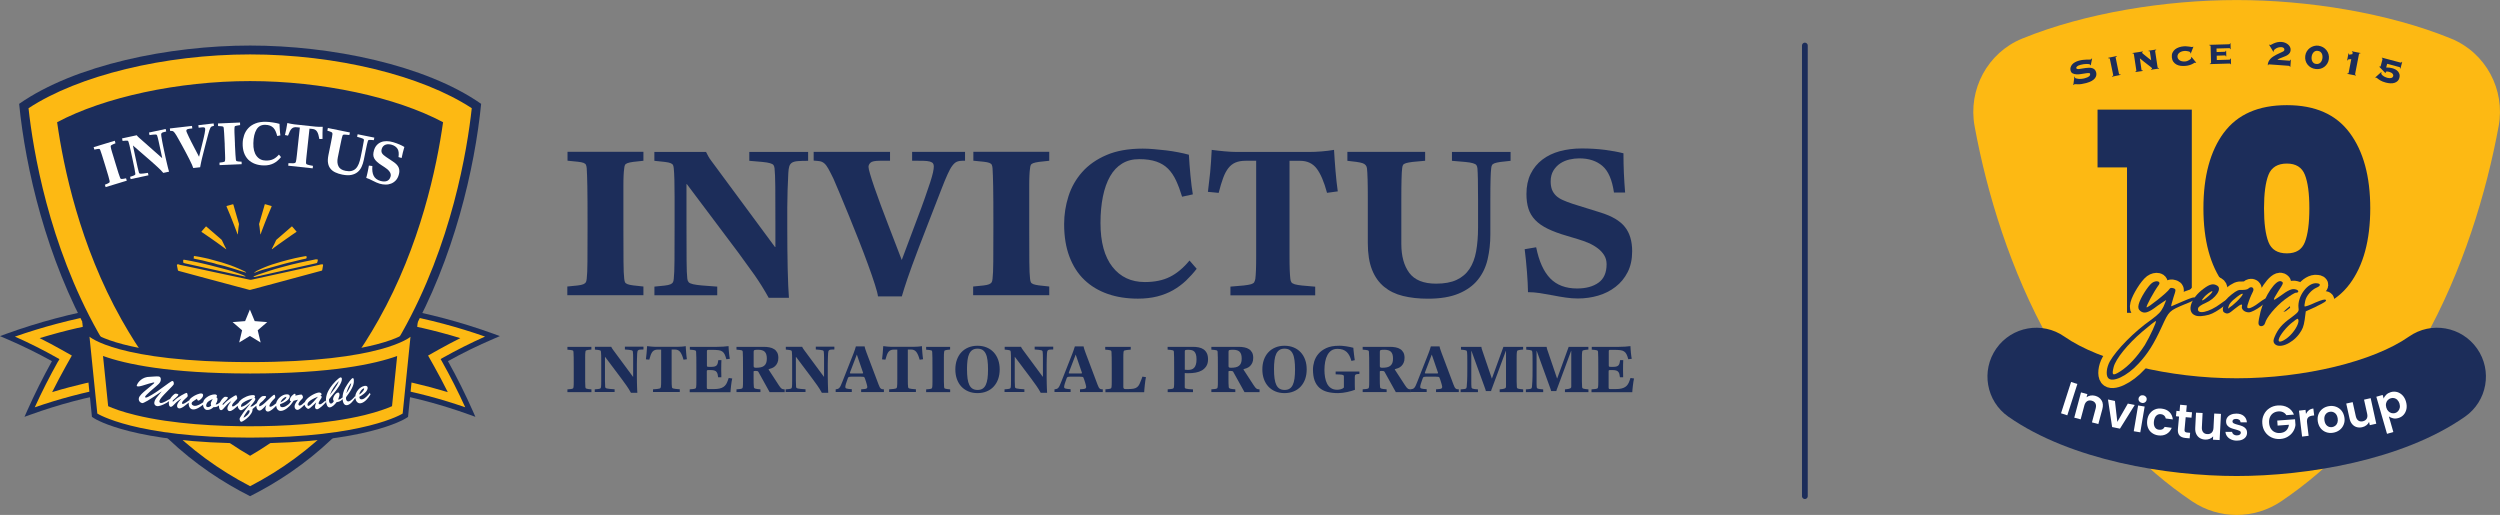 <?xml version="1.0" encoding="UTF-8"?>
<svg id="Layer_1" xmlns="http://www.w3.org/2000/svg" version="1.1" viewBox="0 0 481.92 99.26">
  <rect x="0" y="0" width="481.92" height="99.26" fill="#808080" stroke="none"/>
  <!-- Generator: Adobe Illustrator 29.8.1, SVG Export Plug-In . SVG Version: 2.1.1 Build 2)  -->
  <defs>
    <style>
      .st0, .st1 {
        fill: #fff;
      }

      .st0, .st2, .st3 {
        fill-rule: evenodd;
      }

      .st4 {
        stroke: #1c2d5a;
        stroke-linecap: round;
        stroke-linejoin: round;
        stroke-width: 1.11px;
      }

      .st4, .st5 {
        fill: none;
      }

      .st5 {
        stroke: #fdb913;
        stroke-width: 3.25px;
      }

      .st2, .st6 {
        fill: #1c2d5a;
      }

      .st3 {
        fill: #fdb913;
      }
    </style>
  </defs>
  <g>
    <path class="st3" d="M439.72,96.65c-5.18,3.49-11.95,3.49-17.14,0-9.51-6.4-18.98-15.89-27.43-30.9-7.63-13.55-12.16-28.61-14.51-41.42-1.3-7.08,2.5-14.17,9.17-16.89,12.16-4.96,27.63-7.43,41.34-7.43s29.18,2.47,41.34,7.43c6.67,2.72,10.48,9.81,9.17,16.89-2.36,12.81-6.89,27.87-14.51,41.42-8.45,15.02-17.92,24.5-27.43,30.9Z"/>
    <path class="st6" d="M431.16,91.76c-13.38,0-31.98-3.01-44.03-11.45-4.26-2.99-5.29-8.86-2.31-13.12,2.99-4.26,8.86-5.29,13.12-2.31,6.87,4.81,20.22,8.04,33.22,8.04s26.35-3.23,33.22-8.04c4.26-2.98,10.13-1.95,13.12,2.31,2.99,4.26,1.95,10.13-2.31,13.12-12.05,8.45-30.65,11.45-44.03,11.45Z"/>
    <g>
      <path class="st6" d="M404.34,32.28v-11.15h18.17v39.17h-12.49v-28.03h-5.68Z"/>
      <path class="st6" d="M428.69,25.58c2.63-3.54,6.67-5.31,12.14-5.31s9.47,1.78,12.11,5.33c2.64,3.55,3.97,8.4,3.97,14.55s-1.32,11.05-3.97,14.6c-2.64,3.55-6.68,5.33-12.11,5.33s-9.51-1.78-12.14-5.33c-2.63-3.55-3.94-8.42-3.94-14.6s1.31-11.04,3.94-14.58ZM444.31,33.7c-.57-1.45-1.73-2.17-3.48-2.17s-2.97.72-3.54,2.17-.86,3.6-.86,6.46.29,5.06.86,6.51c.57,1.45,1.75,2.17,3.54,2.17s2.91-.72,3.48-2.17c.57-1.45.86-3.62.86-6.51s-.29-5.01-.86-6.46Z"/>
    </g>
    <g>
      <g>
        <path class="st6" d="M421.3,58.59c-3.24,1.35-3.17,1.35-4.57,4.38-1.53,3.35-2.72,5.22-4.47,7.1-2.22,2.44-5.13,3.79-5.9,2.77-.44-.58-.29-2,.34-3.16,1.34-2.33,4.7-5.73,7.91-7.99,1.57-1.16,1.92-1.55,2.44-2.57.29-.65.49-1.22.52-1.29-.06,0-.78.51-1.64,1.09-1.83,1.42-2.59,1.61-3.34,1.03-.38-.31-.48-.64-.32-1.29.29-1.16,1.78-3.53,2.57-4.12.79-.58,1.75-.32,1.34.32-.99,1.35-2.53,4.18-2.38,4.38.14.2,4.07-2.9,4.42-3.55.12-.19.33-.26.74-.13.53.19.52.26,0,1.81-.29.9-.48,1.68-.41,1.68,0,0,1.01-.45,2.23-.96,1.66-.71,2.22-.91,2.42-.65.13.26-.32.52-1.9,1.16ZM415.58,61.88c-.13,0-1.25.9-2.64,2.07-2.78,2.38-5.09,5.21-5.5,6.82-.4,1.61-.18,1.74,1.27.83,1.69-1.09,3.27-2.83,4.74-5.08,1-1.68,2.38-4.64,2.12-4.64Z"/>
        <path class="st6" d="M425.87,60.66c-1.23.32-2.16.39-2.73.13-1.7-.7-.84-3.34,1.66-5.15,1.2-.9,1.87-1.03,2.6-.58,1.01.58-.31,2.52-2.26,3.35-.87.39-1.34.71-1.42,1.03-.31,1.29,2.13.78,4.35-.9.95-.71,1.55-1.03,1.77-.9.44.31-2.59,2.64-3.98,3.01ZM425.74,57.06c.48-.39.79-.83.74-.9-.08-.19-1.26.64-1.74,1.29-.64.77,0,.51,1-.39Z"/>
        <path class="st6" d="M437.05,57.64c.34.44-2.59,2.57-3.55,2.57-.83,0-1.47-.58-1.33-1.16.14-.58-.21-.45-1.42.51-1.14.98-1.42,1.04-2.03.65-.27-.2-.3-.58-.1-1.35.21-.84.49-1.22,1.53-2.07,1.05-.83,1.4-.96,2.09-.9.45,0,.99-.07,1.17-.26.58-.58,1.25-.13.88.58-.13.25-.53,1.09-.79,1.86-.43,1.22-.4,1.35.05,1.35.26,0,1.14-.44,1.87-1.03,1.03-.77,1.39-.96,1.61-.77ZM430.89,57.51c-.62.44-1.17,1.09-1.25,1.42l-.16.57.87-.64c.49-.39,1.17-1.04,1.53-1.48.9-1.04.39-1.04-1,.13Z"/>
        <path class="st6" d="M442.6,56.42c-.26,0-1.17.58-2.21,1.35-1.75,1.35-3.48,3.42-3.76,4.51-.18.71-1.18.83-1.26.13-.06-.26.14-1.35.4-2.38.83-3.09,2.96-6.19,3.95-5.81.52.26.51.32-.55,1.94-1.17,1.87-1.14,2,.27.98,1.66-1.23,2.39-1.55,3.05-1.36.68.13.74.65.09.65Z"/>
        <path class="st6" d="M446.58,59.06l-2.1.96-.21,1.61c-.21,1.35-.39,1.81-1.08,2.77-1.46,1.94-3.95,2.9-4.77,1.81-.23-.32-.22-.65.06-1.29.62-1.48,1.44-2.46,3.17-3.68,1.43-1.09,1.53-1.22,1.43-1.87-.27-2.25,1.83-5.02,3.57-4.76.75.06.72.51-.08.83-.94.39-2,1.55-2.2,2.57-.12.52-.17.97-.12,1.04.03.12.95-.19,2.04-.71,1.36-.58,1.91-.7,2.05-.52.22.2-.31.52-1.78,1.23ZM443.07,61.76c-.08-.45-.14-.45-1.1.32-1.12.83-2.5,2.51-2.7,3.34-.18.71.64.52,1.77-.38,1.13-.91,2.11-2.52,2.04-3.29Z"/>
      </g>
      <g>
        <path class="st5" d="M421.3,58.59c-3.24,1.35-3.17,1.35-4.57,4.38-1.53,3.35-2.72,5.22-4.47,7.1-2.22,2.44-5.13,3.79-5.9,2.77-.44-.58-.29-2,.34-3.16,1.34-2.33,4.7-5.73,7.91-7.99,1.57-1.16,1.92-1.55,2.44-2.57.29-.65.49-1.22.52-1.29-.06,0-.78.51-1.64,1.09-1.83,1.42-2.59,1.61-3.34,1.03-.38-.31-.48-.64-.32-1.29.29-1.16,1.78-3.53,2.57-4.12.79-.58,1.75-.32,1.34.32-.99,1.35-2.53,4.18-2.38,4.38.14.2,4.07-2.9,4.42-3.55.12-.19.33-.26.74-.13.53.19.52.26,0,1.81-.29.9-.48,1.68-.41,1.68,0,0,1.01-.45,2.23-.96,1.66-.71,2.22-.91,2.42-.65.13.26-.32.52-1.9,1.16ZM415.58,61.88c-.13,0-1.25.9-2.64,2.07-2.78,2.38-5.09,5.21-5.5,6.82-.4,1.61-.18,1.74,1.27.83,1.69-1.09,3.27-2.83,4.74-5.08,1-1.68,2.38-4.64,2.12-4.64Z"/>
        <path class="st5" d="M425.87,60.66c-1.23.32-2.16.39-2.73.13-1.7-.7-.84-3.34,1.66-5.15,1.2-.9,1.87-1.03,2.6-.58,1.01.58-.31,2.52-2.26,3.35-.87.39-1.34.71-1.42,1.03-.31,1.29,2.13.78,4.35-.9.95-.71,1.55-1.03,1.77-.9.44.31-2.59,2.64-3.98,3.01ZM425.74,57.06c.48-.39.79-.83.74-.9-.08-.19-1.26.64-1.74,1.29-.64.77,0,.51,1-.39Z"/>
        <path class="st5" d="M437.05,57.64c.34.44-2.59,2.57-3.55,2.57-.83,0-1.47-.58-1.33-1.16.14-.58-.21-.45-1.42.51-1.14.98-1.42,1.04-2.03.65-.27-.2-.3-.58-.1-1.35.21-.84.49-1.22,1.53-2.07,1.05-.83,1.4-.96,2.09-.9.45,0,.99-.07,1.17-.26.58-.58,1.25-.13.88.58-.13.25-.53,1.09-.79,1.86-.43,1.22-.4,1.35.05,1.35.26,0,1.14-.44,1.87-1.03,1.03-.77,1.39-.96,1.61-.77ZM430.89,57.51c-.62.44-1.17,1.09-1.25,1.42l-.16.57.87-.64c.49-.39,1.17-1.04,1.53-1.48.9-1.04.39-1.04-1,.13Z"/>
        <path class="st5" d="M442.6,56.42c-.26,0-1.17.58-2.21,1.35-1.75,1.35-3.48,3.42-3.76,4.51-.18.71-1.18.83-1.26.13-.06-.26.14-1.35.4-2.38.83-3.09,2.96-6.19,3.95-5.81.52.26.51.32-.55,1.94-1.17,1.87-1.14,2,.27.98,1.66-1.23,2.39-1.55,3.05-1.36.68.13.74.65.09.65Z"/>
        <path class="st5" d="M446.58,59.06l-2.1.96-.21,1.61c-.21,1.35-.39,1.81-1.08,2.77-1.46,1.94-3.95,2.9-4.77,1.81-.23-.32-.22-.65.06-1.29.62-1.48,1.44-2.46,3.17-3.68,1.43-1.09,1.53-1.22,1.43-1.87-.27-2.25,1.83-5.02,3.57-4.76.75.06.72.51-.08.83-.94.39-2,1.55-2.2,2.57-.12.52-.17.97-.12,1.04.03.12.95-.19,2.04-.71,1.36-.58,1.91-.7,2.05-.52.22.2-.31.52-1.78,1.23ZM443.07,61.76c-.08-.45-.14-.45-1.1.32-1.12.83-2.5,2.51-2.7,3.34-.18.71.64.52,1.77-.38,1.13-.91,2.11-2.52,2.04-3.29Z"/>
      </g>
      <g>
        <path class="st6" d="M421.3,58.59c-3.24,1.35-3.17,1.35-4.57,4.38-1.53,3.35-2.72,5.22-4.47,7.1-2.22,2.44-5.13,3.79-5.9,2.77-.44-.58-.29-2,.34-3.16,1.34-2.33,4.7-5.73,7.91-7.99,1.57-1.16,1.92-1.55,2.44-2.57.29-.65.49-1.22.52-1.29-.06,0-.78.51-1.64,1.09-1.83,1.42-2.59,1.61-3.34,1.03-.38-.31-.48-.64-.32-1.29.29-1.16,1.78-3.53,2.57-4.12.79-.58,1.75-.32,1.34.32-.99,1.35-2.53,4.18-2.38,4.38.14.2,4.07-2.9,4.42-3.55.12-.19.33-.26.74-.13.53.19.52.26,0,1.81-.29.9-.48,1.68-.41,1.68,0,0,1.01-.45,2.23-.96,1.66-.71,2.22-.91,2.42-.65.13.26-.32.52-1.9,1.16ZM415.58,61.88c-.13,0-1.25.9-2.64,2.07-2.78,2.38-5.09,5.21-5.5,6.82-.4,1.61-.18,1.74,1.27.83,1.69-1.09,3.27-2.83,4.74-5.08,1-1.68,2.38-4.64,2.12-4.64Z"/>
        <path class="st6" d="M425.87,60.66c-1.23.32-2.16.39-2.73.13-1.7-.7-.84-3.34,1.66-5.15,1.2-.9,1.87-1.03,2.6-.58,1.01.58-.31,2.52-2.26,3.35-.87.39-1.34.71-1.42,1.03-.31,1.29,2.13.78,4.35-.9.95-.71,1.55-1.03,1.77-.9.44.31-2.59,2.64-3.98,3.01ZM425.74,57.06c.48-.39.79-.83.74-.9-.08-.19-1.26.64-1.74,1.29-.64.77,0,.51,1-.39Z"/>
        <path class="st6" d="M437.05,57.64c.34.44-2.59,2.57-3.55,2.57-.83,0-1.47-.58-1.33-1.16.14-.58-.21-.45-1.42.51-1.14.98-1.42,1.04-2.03.65-.27-.2-.3-.58-.1-1.35.21-.84.49-1.22,1.53-2.07,1.05-.83,1.4-.96,2.09-.9.45,0,.99-.07,1.17-.26.58-.58,1.25-.13.88.58-.13.25-.53,1.09-.79,1.86-.43,1.22-.4,1.35.05,1.35.26,0,1.14-.44,1.87-1.03,1.03-.77,1.39-.96,1.61-.77ZM430.89,57.51c-.62.44-1.17,1.09-1.25,1.42l-.16.57.87-.64c.49-.39,1.17-1.04,1.53-1.48.9-1.04.39-1.04-1,.13Z"/>
        <path class="st6" d="M442.6,56.42c-.26,0-1.17.58-2.21,1.35-1.75,1.35-3.48,3.42-3.76,4.51-.18.71-1.18.83-1.26.13-.06-.26.14-1.35.4-2.38.83-3.09,2.96-6.19,3.95-5.81.52.26.51.32-.55,1.94-1.17,1.87-1.14,2,.27.98,1.66-1.23,2.39-1.55,3.05-1.36.68.13.74.65.09.65Z"/>
        <path class="st6" d="M446.58,59.06l-2.1.96-.21,1.61c-.21,1.35-.39,1.81-1.08,2.77-1.46,1.94-3.95,2.9-4.77,1.81-.23-.32-.22-.65.06-1.29.62-1.48,1.44-2.46,3.17-3.68,1.43-1.09,1.53-1.22,1.43-1.87-.27-2.25,1.83-5.02,3.57-4.76.75.06.72.51-.08.83-.94.39-2,1.55-2.2,2.57-.12.52-.17.97-.12,1.04.03.12.95-.19,2.04-.71,1.36-.58,1.91-.7,2.05-.52.22.2-.31.52-1.78,1.23ZM443.07,61.76c-.08-.45-.14-.45-1.1.32-1.12.83-2.5,2.51-2.7,3.34-.18.71.64.52,1.77-.38,1.13-.91,2.11-2.52,2.04-3.29Z"/>
      </g>
    </g>
    <g>
      <path class="st6" d="M399.96,14.79s0,.09.03.18c.01.05.08.1.2.14.12.04.27.07.44.09.18.02.37.02.59,0s.43-.05.64-.11c.41-.11.69-.24.86-.38.16-.15.22-.31.18-.49-.03-.1-.13-.15-.3-.14-.18,0-.39.03-.65.07-.26.04-.53.09-.83.13-.3.05-.58.07-.85.05s-.51-.07-.72-.18c-.21-.1-.34-.29-.41-.55-.06-.21-.06-.41,0-.6s.14-.37.28-.54c.14-.17.32-.32.55-.45.23-.13.49-.24.79-.32.28-.07.54-.13.79-.15s.47-.05.67-.05c.2,0,.36,0,.5,0s.23,0,.28-.02c.05-.01.09-.04.12-.07s.05-.07.07-.11h.1s-.26,1.29-.26,1.29l-.11-.02-.02-.09s-.08-.09-.2-.11c-.12-.02-.27-.03-.44-.03-.17,0-.37.02-.57.04-.21.03-.41.07-.6.12-.35.09-.59.2-.71.32-.12.12-.17.23-.14.32.02.09.09.15.2.17.11.02.25.02.41,0,.16-.02.35-.05.55-.09.2-.04.42-.07.64-.1.22-.03.44-.05.65-.05.21,0,.41.02.6.07.18.05.34.14.48.27.14.13.24.31.3.54.05.18.06.37.03.56-.03.19-.11.38-.25.57s-.35.36-.62.52c-.27.16-.63.3-1.07.42-.34.09-.64.15-.9.19s-.48.05-.66.05-.33,0-.45-.02c-.11-.01-.19-.01-.24,0-.03,0-.06.03-.08.06-.02.03-.04.06-.06.09h-.1s.21-1.61.21-1.61l.09.02Z"/>
      <path class="st6" d="M408.07,10.9c-.08.02-.14.05-.19.07-.04.03-.06.07-.05.13l.64,3.14c.01.06.04.09.09.1.05,0,.12,0,.2,0l.02.1-1.64.34-.02-.1c.08-.02.14-.05.19-.07.04-.03.06-.07.05-.13l-.65-3.14c-.01-.06-.04-.09-.09-.1s-.12,0-.2,0l-.02-.1,1.64-.34.02.1Z"/>
      <path class="st6" d="M415.94,13c0,.06.04.1.08.11s.1.01.17,0v.1s-1.53.23-1.53.23l-.02-.1s.1-.02.15-.04c.06-.02.08-.06.07-.11s-.08-.13-.23-.25c-.14-.12-.33-.26-.55-.43-.22-.17-.47-.36-.75-.58s-.55-.44-.83-.68v.02s.31,2.19.31,2.19c0,.06.04.1.08.11.04.01.1.01.16.01l.02.1-1.43.21v-.1s.09-.03.13-.06c.04-.02.05-.07.05-.13l-.48-3.17c0-.06-.04-.1-.08-.11s-.1-.01-.16,0l-.02-.1,1.99-.3v.1s-.06.03-.1.05c-.04.02-.05.06-.04.13,0,.01.06.06.16.15.11.09.24.2.41.34.17.13.36.28.56.45.21.16.41.32.62.49l-.25-1.65c0-.06-.04-.1-.08-.11-.05-.01-.1-.01-.17,0l-.02-.1,1.47-.22.02.1c-.07.02-.12.03-.16.06-.04.02-.06.07-.05.13l.48,3.17Z"/>
      <path class="st6" d="M422.33,10.3l-.12-.05s0-.05.01-.07c0-.02,0-.05,0-.08,0-.03-.04-.07-.12-.11-.07-.04-.17-.07-.28-.1-.11-.03-.24-.05-.38-.06-.14-.02-.28-.02-.42,0-.16.01-.32.05-.47.1s-.3.13-.42.22c-.12.09-.22.21-.29.34-.07.13-.1.29-.09.47.02.17.07.32.17.44.1.12.21.22.35.29s.29.12.45.14c.17.03.33.03.48.02.17-.01.32-.05.47-.11.14-.06.27-.12.38-.19s.19-.14.25-.2c.06-.06.09-.11.09-.14v-.08s-.01-.06-.02-.07l.09-.07.9,1.08-.1.07c-.06-.06-.1-.08-.14-.08-.02,0-.08.03-.17.09-.09.06-.22.13-.38.21-.16.08-.34.15-.56.21s-.46.11-.73.13c-.31.03-.61.02-.91-.01-.3-.04-.57-.12-.81-.25s-.45-.31-.61-.54c-.16-.23-.26-.52-.29-.86-.03-.34.01-.64.13-.89.12-.25.29-.47.5-.64.22-.17.47-.31.76-.4.29-.1.59-.16.9-.18.19-.02.37-.02.54,0,.18.02.34.03.49.05.15.02.28.04.39.06.11.02.19.03.23.03.03,0,.05-.01.07-.03.02-.02.04-.04.05-.05l.1.02-.5,1.28Z"/>
      <path class="st6" d="M429.73,11.51c.11,0,.18-.08.21-.22h.1s.03,1.1.03,1.1h-.08c-.03-.08-.06-.12-.09-.13-.03-.01-.08-.02-.15-.01l-3.76.11v-.1c.06,0,.11-.02.16-.04s.07-.06.07-.12l-.09-3.21c0-.06-.03-.1-.07-.12-.05-.02-.1-.03-.17-.03v-.1s3.83-.11,3.83-.11c.03,0,.07-.01.1-.04s.05-.07.05-.15h.1s.03,1.13.03,1.13h-.1c0-.08-.02-.14-.06-.16-.03-.02-.07-.04-.1-.03l-2.47.07.02.68,1.59-.05s.07-.01.1-.04.05-.08.05-.16h.1s.03,1.09.03,1.09h-.1c0-.08-.02-.13-.06-.15-.03-.02-.07-.04-.1-.04l-1.59.05.02.84,2.4-.07Z"/>
      <path class="st6" d="M441.29,11.7c.07,0,.12,0,.15-.03.03-.02.06-.07.07-.15h.1s-.1,1.36-.1,1.36h-.1c0-.09-.03-.14-.06-.16-.04-.02-.1-.03-.18-.04l-3.74-.27c-.06,0-.1,0-.13.02s-.05.06-.05.14h-.1c0-.26.06-.48.15-.68.09-.2.22-.39.37-.55.15-.16.33-.31.53-.44.2-.13.41-.25.62-.36s.43-.21.65-.31c.22-.1.42-.19.61-.29.09-.04.15-.09.2-.15s.07-.13.08-.22c0-.11-.03-.21-.12-.31-.09-.1-.24-.16-.45-.17-.2-.01-.38,0-.56.05-.18.05-.33.11-.47.19s-.24.15-.32.23c-.08.08-.12.15-.13.21,0,.03,0,.08.02.13l-.11.07-.8-1.32.1-.06s.04.03.06.05.05.03.09.03c.05,0,.12-.03.23-.1.11-.07.25-.14.44-.22.19-.08.4-.15.65-.21.25-.06.53-.07.85-.05.24.02.47.07.68.16.21.09.4.2.56.34.16.14.28.3.37.48s.12.38.11.6c-.02.21-.07.38-.17.53-.1.15-.22.27-.37.37-.15.11-.32.2-.5.27-.18.08-.37.15-.55.22-.19.07-.36.14-.53.21-.17.07-.31.16-.43.26l2.28.17Z"/>
      <path class="st6" d="M446.95,8.82c.31.04.6.14.86.29s.48.34.66.57c.18.23.32.49.4.78.08.29.1.6.06.92-.04.32-.14.61-.3.87s-.35.47-.59.65-.5.29-.78.36c-.29.07-.59.08-.9.04-.31-.04-.59-.13-.85-.27-.26-.14-.48-.33-.67-.56s-.32-.49-.4-.78-.1-.6-.06-.92c.04-.32.14-.61.3-.87.16-.26.35-.47.59-.65.24-.17.5-.3.79-.38.29-.08.59-.1.9-.06ZM446.82,9.8c-.18-.02-.35,0-.49.05s-.26.14-.36.25c-.1.11-.18.24-.24.38-.06.15-.1.3-.12.45-.02.16-.02.31,0,.47s.06.3.13.43c.07.13.16.24.28.33.12.09.27.15.46.17.18.02.35,0,.49-.05.14-.05.26-.14.36-.24.1-.11.18-.24.24-.38.06-.14.1-.29.12-.45.02-.16.02-.31,0-.47-.02-.16-.06-.3-.13-.43-.07-.13-.16-.24-.28-.33-.12-.09-.27-.15-.46-.17Z"/>
      <path class="st6" d="M452.72,10.3l.1.02s0,.07-.01.12c0,.05.02.09.06.09.01,0,.04,0,.1-.01.05,0,.11-.02.18-.03.06-.01.13-.02.19-.03.06-.01.1-.02.12-.02l.05-.27c.01-.06,0-.1-.04-.13s-.07-.04-.1-.05l.02-.1,1.62.32-.02.1c-.06,0-.12,0-.16,0s-.07.04-.09.1l-.75,3.86c-.01.06,0,.1.04.13s.08.05.13.06l-.02.1-1.65-.32.02-.1c.06,0,.11,0,.15,0,.04,0,.07-.04.08-.1l.51-2.64c-.14,0-.26.01-.35.02-.09,0-.16.02-.2.03-.05.02-.08.04-.1.07s-.04.07-.05.13l-.1-.02.26-1.33Z"/>
      <path class="st6" d="M459.09,14.01s-.05.07-.06.12c-.01.04,0,.09.05.17.04.08.11.16.21.24.1.09.23.17.39.26.16.08.35.15.57.21.28.07.51.08.71.02s.32-.18.37-.37c.04-.16,0-.31-.13-.46-.13-.15-.34-.27-.64-.35-.23-.06-.4-.08-.5-.06-.1.02-.16.06-.17.11,0,.02,0,.03,0,.05,0,.02.02.04.02.07l-.07.08-1.19-1.23.08-.07s.02.02.04.03h.05s.07,0,.09-.05l.36-1.37c.02-.06,0-.1-.03-.13-.03-.03-.07-.05-.11-.07l.03-.1,3.61.96s.07,0,.11-.01c.04-.02.07-.07.09-.15l.1.03-.34,1.27-.1-.03c.02-.08.02-.14,0-.18-.03-.04-.05-.06-.09-.07l-2.37-.63-.19.71c.21,0,.4,0,.59.02.19.02.37.06.56.11.23.06.44.15.64.25.2.11.36.24.5.4.13.16.22.34.28.54.05.21.04.44-.03.7-.06.23-.17.43-.33.58s-.35.27-.58.35c-.23.08-.49.11-.78.1s-.6-.06-.92-.14c-.23-.06-.43-.13-.61-.2-.18-.07-.34-.15-.47-.23-.14-.08-.25-.16-.34-.23-.09-.07-.17-.13-.22-.17-.03-.03-.06-.05-.09-.07-.03-.02-.05-.04-.07-.04-.03,0-.07,0-.14.02l-.09-.08,1.14-1.02.07.1Z"/>
    </g>
    <g>
      <path class="st1" d="M400.45,74.02l-1.94,6.04-1.21-.39,1.94-6.04,1.21.39Z"/>
      <path class="st1" d="M405.14,77.21c.26.46.3,1.02.12,1.68l-.77,2.86-1.23-.33.72-2.69c.1-.39.09-.71-.05-.97-.14-.26-.37-.43-.71-.52-.34-.09-.64-.06-.89.1-.25.16-.43.43-.53.81l-.72,2.69-1.23-.33,1.3-4.87,1.23.33-.16.61c.22-.17.47-.28.76-.33.29-.05.58-.04.89.04.58.16,1,.46,1.26.93Z"/>
      <path class="st1" d="M408.15,81.33l2.03-3.53,1.33.27-2.85,4.56-1.51-.31-.8-5.31,1.34.28.46,4.04Z"/>
      <path class="st1" d="M413.42,78.37l-.84,4.97-1.26-.21.84-4.97,1.26.21ZM412.38,77.37c-.12-.16-.17-.35-.13-.56.03-.21.14-.37.31-.49.17-.12.37-.15.59-.12.22.04.39.14.52.3.12.16.17.35.13.56-.03.21-.14.37-.31.49-.17.12-.37.16-.59.12s-.39-.14-.52-.3Z"/>
      <path class="st1" d="M414.42,79.71c.26-.36.59-.62.99-.79s.84-.21,1.32-.15c.62.08,1.11.3,1.48.67.36.36.58.83.64,1.41l-1.36-.18c-.04-.23-.14-.41-.3-.56-.16-.15-.36-.24-.61-.27-.36-.05-.66.05-.91.28-.24.23-.4.59-.46,1.07-.06.47,0,.86.17,1.15s.44.46.81.5c.51.07.87-.12,1.09-.55l1.36.18c-.21.52-.54.92-.99,1.18s-.98.36-1.6.28c-.48-.06-.89-.23-1.24-.49s-.6-.6-.76-1.02-.2-.88-.14-1.4c.07-.52.23-.96.5-1.32Z"/>
      <path class="st1" d="M421.33,80.42l-.22,2.43c-.02.17.01.29.09.38.07.08.21.13.4.15l.59.05-.1,1.07-.8-.07c-1.07-.1-1.55-.67-1.46-1.71l.22-2.42-.6-.06.1-1.04.6.06.11-1.24,1.28.12-.11,1.24,1.12.1-.1,1.04-1.12-.1Z"/>
      <path class="st1" d="M428.13,79.8l-.26,5.03-1.28-.07.03-.64c-.17.21-.4.37-.67.48s-.56.16-.87.14c-.39-.02-.74-.12-1.03-.3-.29-.18-.52-.44-.68-.77-.16-.33-.22-.72-.2-1.17l.15-2.95,1.27.06-.14,2.77c-.02.4.06.71.25.94.19.23.46.35.8.36.35.02.63-.08.84-.28s.33-.51.35-.91l.14-2.77,1.28.06Z"/>
      <path class="st1" d="M430.08,84.71c-.33-.15-.58-.35-.77-.61-.19-.26-.29-.54-.31-.85h1.28c.02.2.12.36.28.49.17.13.37.19.62.19.24,0,.43-.05.57-.14s.21-.22.21-.37c0-.16-.08-.29-.25-.37-.17-.08-.43-.17-.79-.27-.38-.09-.68-.19-.92-.29-.24-.1-.44-.25-.62-.45s-.26-.47-.26-.81c0-.28.08-.53.24-.76s.39-.41.69-.54.65-.2,1.06-.2c.6,0,1.08.16,1.43.46s.55.71.59,1.22h-1.22c-.02-.21-.1-.37-.25-.48-.15-.12-.35-.18-.59-.18-.23,0-.41.04-.53.12-.12.08-.19.2-.19.35,0,.17.08.3.25.39s.43.18.79.27c.36.09.66.19.9.29.24.1.44.25.61.45.17.2.26.47.26.81,0,.29-.08.55-.24.78-.16.23-.39.41-.69.54s-.65.19-1.05.19c-.41,0-.78-.08-1.11-.23Z"/>
      <path class="st1" d="M440.72,80.01c-.16-.26-.38-.44-.64-.56-.26-.12-.57-.17-.9-.14-.38.03-.7.14-.98.33-.28.19-.49.45-.63.78-.14.33-.19.7-.16,1.11.03.42.14.79.33,1.09.19.3.44.53.75.67.31.15.66.21,1.05.18.48-.04.87-.19,1.16-.47.29-.28.47-.65.53-1.12l-2.18.16-.07-.97,3.43-.25.08,1.11c-.05.45-.2.87-.45,1.26-.25.4-.59.72-1.01.98-.42.26-.9.41-1.45.45-.61.05-1.17-.05-1.69-.29-.51-.24-.93-.59-1.25-1.06-.32-.47-.5-1.01-.54-1.64-.05-.62.05-1.19.3-1.7.24-.51.6-.93,1.08-1.24.47-.31,1.01-.49,1.62-.53.71-.05,1.35.08,1.9.38.55.31.95.77,1.2,1.38l-1.46.11Z"/>
      <path class="st1" d="M445.07,79.08c.24-.18.53-.29.87-.33l.16,1.33-.33.04c-.4.05-.69.18-.86.39-.18.21-.24.55-.18,1.01l.3,2.49-1.26.15-.6-5,1.26-.15.09.78c.13-.28.32-.52.56-.7Z"/>
      <path class="st1" d="M448.4,83.31c-.42-.15-.77-.4-1.05-.75s-.46-.78-.55-1.29c-.08-.51-.04-.98.12-1.4.16-.43.42-.78.77-1.05.35-.28.77-.45,1.25-.53.48-.08.93-.04,1.35.11.42.15.78.4,1.07.75.29.35.47.78.56,1.29s.04.98-.13,1.4-.43.78-.79,1.05c-.36.28-.78.45-1.26.53-.48.08-.93.04-1.34-.11ZM450.18,82.06c.18-.14.32-.34.4-.58.08-.24.1-.52.05-.84-.08-.47-.26-.82-.55-1.03s-.61-.29-.97-.23c-.36.06-.64.23-.84.53-.2.29-.26.68-.19,1.15s.25.82.53,1.03c.28.22.6.29.96.24.23-.04.43-.13.61-.27Z"/>
      <path class="st1" d="M456.99,76.76l1.08,4.92-1.25.28-.14-.62c-.11.25-.28.46-.52.64-.23.18-.5.3-.8.37-.39.09-.74.08-1.08-.02s-.62-.29-.86-.57-.41-.64-.5-1.08l-.64-2.89,1.24-.27.6,2.71c.09.39.25.67.49.84.24.17.53.21.87.14.34-.08.59-.24.74-.49s.18-.58.09-.97l-.6-2.71,1.25-.28Z"/>
      <path class="st1" d="M459.99,76.09c.23-.23.53-.39.88-.5.41-.12.82-.12,1.21-.02.39.11.74.32,1.05.64s.53.73.67,1.22c.14.49.17.96.09,1.4-.09.44-.27.81-.54,1.12s-.62.52-1.03.64c-.36.1-.69.12-1,.05-.31-.07-.59-.19-.82-.36l.86,3-1.22.35-2.06-7.15,1.22-.35.2.7c.09-.27.26-.51.49-.74ZM462.16,77.1c-.18-.18-.38-.29-.61-.35s-.45-.05-.68.02c-.22.06-.41.18-.58.35s-.27.38-.33.63c-.06.25-.04.52.04.81.08.29.22.53.4.71.18.18.39.3.61.36.23.06.45.05.67,0,.23-.07.42-.18.58-.36.16-.17.27-.38.33-.63.06-.25.04-.52-.04-.82-.08-.29-.22-.53-.4-.7Z"/>
    </g>
  </g>
  <line class="st4" x1="347.92" y1="8.78" x2="347.92" y2="95.64"/>
  <g>
    <g>
      <g>
        <g>
          <g>
            <path class="st2" d="M5.89,79.93c2.68-.97,5.44-1.83,8.18-2.56,2.72-.72,5.49-1.33,8.26-1.81l.5-.09-1.08-8.51c-.31-2.4-.61-4.81-.92-7.21l-.07-.55-.54.09c-3.18.55-6.39,1.25-9.53,2.09-3.16.84-6.34,1.83-9.43,2.95l-1.26.46,1.23.53c3.01,1.29,5.96,2.73,8.78,4.3-1.74,3.14-3.35,6.36-4.79,9.6l-.5,1.13,1.16-.42Z"/>
            <path class="st3" d="M11.19,69.67c-1.62,2.89-3.13,5.86-4.49,8.85,2.34-.81,4.72-1.54,7.1-2.17,2.58-.69,5.22-1.27,7.85-1.74l-.95-7.51c-.28-2.22-.56-4.44-.85-6.66-2.97.53-5.96,1.19-8.89,1.97-2.71.72-5.42,1.55-8.08,2.48,2.78,1.23,5.5,2.6,8.12,4.08l.46.26-.26.46ZM10.05,75.59c.85-1.7,1.75-3.39,2.68-5.06l1.12-1.99-1.99-1.12c-1.38-.78-2.79-1.53-4.22-2.24,1.26-.38,2.52-.74,3.78-1.08,2.29-.61,4.61-1.14,6.93-1.6.2,1.6.41,3.21.61,4.81.25,1.96.5,3.91.74,5.87-2.13.42-4.26.91-6.35,1.47-1.1.29-2.2.6-3.3.94Z"/>
          </g>
          <g>
            <path class="st2" d="M91.64,80.35l-.5-1.13c-1.44-3.24-3.04-6.47-4.79-9.6,2.82-1.57,5.78-3.02,8.78-4.3l1.23-.53-1.26-.46c-3.09-1.12-6.27-2.11-9.43-2.95-3.14-.83-6.35-1.54-9.53-2.09l-.54-.09-.07.55c-.31,2.4-.61,4.81-.92,7.21l-1.08,8.51.5.09c2.77.48,5.54,1.09,8.26,1.81,2.74.73,5.5,1.59,8.18,2.56l1.16.42Z"/>
            <path class="st3" d="M84.92,69.22l.46-.26c2.61-1.47,5.34-2.84,8.12-4.08-2.66-.93-5.38-1.76-8.08-2.48-2.93-.78-5.92-1.44-8.89-1.97-.28,2.22-.56,4.44-.85,6.66l-.95,7.51c2.63.47,5.27,1.06,7.85,1.74,2.38.63,4.76,1.36,7.1,2.17-1.36-2.99-2.87-5.96-4.49-8.85l-.26-.46ZM83.02,74.65c-2.09-.56-4.22-1.05-6.35-1.47.25-1.96.5-3.91.74-5.87.2-1.6.41-3.21.61-4.81,2.32.46,4.64.99,6.93,1.6,1.26.33,2.52.69,3.78,1.08-1.43.72-2.84,1.47-4.22,2.24l-1.99,1.12,1.12,1.99c.93,1.66,1.83,3.35,2.68,5.06-1.1-.33-2.2-.64-3.3-.94Z"/>
          </g>
        </g>
        <g>
          <path class="st2" d="M48.21,95.65c-10.5-5.29-21.37-13.99-30.76-30.68C8.91,49.78,4.91,32.41,3.69,20.02c10.72-7.51,28.95-11.24,44.53-11.24s33.81,3.73,44.53,11.24c-1.23,12.39-5.22,29.77-13.76,44.94-9.39,16.69-20.26,25.39-30.76,30.68Z"/>
          <path class="st3" d="M48.21,93.72c-12.16-6.32-21.48-15.75-29.27-29.6C9.33,47.04,6.37,28.85,5.5,20.86c9.62-6.32,26.22-10.37,42.72-10.37s33.1,4.05,42.72,10.37c-.87,7.99-3.83,26.18-13.45,43.26-7.79,13.85-17.11,23.28-29.27,29.6ZM73,61.6c8.03-14.26,11.19-29.38,12.41-38.04-9.05-4.82-23.34-7.93-37.2-7.93s-28.15,3.11-37.2,7.93c1.22,8.66,4.38,23.78,12.41,38.04,6.76,12.01,14.7,20.44,24.79,26.26,10.09-5.82,18.03-14.25,24.79-26.26Z"/>
        </g>
        <g>
          <path class="st2" d="M15.85,61.97l.31,3.04,1.51,14.82.05.53.45.29c.31.2,7.81,4.81,30.02,4.81s29.71-4.62,30.02-4.81l.45-.29.05-.53,1.51-14.82.31-3-2.13,2.07c-.12.09-1.58,1.21-5.84,2.31-7.37,1.91-17.33,2.31-24.38,2.31s-17-.4-24.38-2.31c-4.26-1.1-5.72-2.22-5.84-2.31l-2.13-2.11Z"/>
          <path class="st3" d="M76.56,68.62l-.99,9.68c-.94.41-2.64,1.06-5.27,1.71-7.31,1.78-16.05,2.16-22.09,2.16s-14.79-.37-22.09-2.16c-2.64-.64-4.34-1.29-5.27-1.71l-.99-9.68c4.3,1.55,12.7,3.38,28.36,3.38s24.05-1.83,28.36-3.38ZM79.15,64.9s-5.4,4.9-30.95,4.9-30.95-4.9-30.95-4.9l1.51,14.82s7.29,4.64,29.43,4.64,29.43-4.64,29.43-4.64l1.51-14.82Z"/>
          <path class="st0" d="M70.2,74.93c-.01-.05-.06-.09-.11-.07-.37.18-.75.64-.85,1.2.64-.37,1-1,.96-1.13ZM66.79,75.77c.48-.61.85-1.44.92-1.91-.36.25-.69,1.03-.94,1.89h.02ZM63.61,76.08h.02c1.45-1.83,1.57-2.3,1.67-2.6h-.02c-.7.74-1.32,1.63-1.67,2.6ZM59.28,78.09s.06.18.17.15c.16-.05.4-.04,1.84-1.76h-.02c-1.84.72-2.03,1.23-1.99,1.61ZM55.21,76.58c0-.06-.04-.1-.1-.08-.39.12-.84.52-1.04,1.05.69-.26,1.15-.83,1.13-.97ZM48.67,76.83c-.6.16-1.2.39-1.73.74-.36.25-.47.4-.5.84.43.03,1.27-.44,2.24-1.57h0ZM47.3,79.79c-.16.22-.3.48-.37.75.44-.18,1.19-.82,1.19-1.27,0-.06,0-.11-.02-.17-.19,0-.14,0-.29-.02l-.51.71ZM40.1,77.44c-.18.17-.35.47-.36.72,0,.23.14.31.34.32.26.01.44-.13.63-.29-.05-.13-.09-.23-.08-.37.02-.41.41-.9.38-.91-.28.15-.66.32-.91.54ZM58.74,77.55c.32-.89,1.93-1.8,2.72-1.89.36-.04.54.24.55.34,0,.09-.19.19-.26.22.16.05.24.13.26.31.02.25-.62.87-.59,1.24.01.13.13.18.26.17.33-.03.75-.47,1.07-.73l.09.29c-.31.42-1.3,1.35-1.69,1.39-.26.02-.4-.16-.42-.39-.02-.25.13-.69.22-.91h-.02s-.68.63-.68.63c-.14.13-.61.59-.8.6-.21.02-.67-.41-.76-.81-.38.42-.98.98-1.33,1-.33.02-.56-.28-.57-.58-.03-.54.36-.98.65-1.38h-.02s-.82.21-.82.21c-.12.21-.25.37-.38.51v.05c-.45.58-1.3,1.36-2.08,1.39-.57.02-.86-.47-.9-.99-.44.45-1.1,1.11-1.6,1.12-.29,0-.47-.24-.48-.52,0-.24.08-.46.16-.67l-.02-.02c-.31.28-.83,1-1.26,1.01-.39,0-.61-.43-.62-.78,0-.05,0-.1,0-.15l-.74.64c.06.56-.41,1.13-.78,1.51-.45.47-1.2.95-1.39.95-.21,0-.32-.36-.32-.53,0-.21.15-.38.26-.56.51-.82,1.19-1.62,1.79-2.43l-.02-.02c-.34.29-1.33,1.32-1.78,1.32-.22,0-.61-.36-.61-.86,0,0,0-.01,0-.02-.45.43-1.09,1.05-1.56,1.04-.3,0-.44-.26-.43-.53.01-.48.45-.99.71-1.35l-.02-.02c-.47.33-.88.74-1.25,1.19-.12.15-.43.53-.64.53-.35,0-.43-.51-.43-.78,0-.04,0-.08,0-.13-.29.25-.61.35-1.05.33-.35.33-.75.56-1.25.54-.38-.02-.73-.39-.77-1.02-.54.45-1.3.96-1.93.92-.61-.04-.87-.63-.83-1.22,0-.03,0-.06,0-.09-.48.37-1.31,1.16-1.85,1.11-.3-.03-.42-.29-.39-.56.04-.48.52-.96.81-1.3v-.02c-.51.3-.95.67-1.35,1.1-.13.14-.46.5-.68.48-.35-.03-.39-.54-.37-.81,0-.09.02-.18.05-.28-.41.35-1.75,1.04-2.33.95-.37-.06-.58-.35-.52-.72.07-.45.31-.76.59-1.1l.81-.99v-.02c-2.36,1.66-3.52,2.33-3.78,2.25-.48-.16-.68-.5-.61-.93.08-.5.86-1.15,1.25-1.48,1.23-1.06,1.72-1.37,1.73-1.49,0-.05-.02-.08-.07-.09-.05,0-.2.04-.24.05-.67.17-.51.11-2.04.59-.22.07-.61.16-.84.13-.13-.02-.22-.06-.18-.2.21-.65,1.1-1.66,2.5-1.65.47,0,1.29-.13,1.74-.06.46.07.46.65.3,1-.18.36-.43.53-.77.85-.32.25-2.13,1.79-2.17,2.05-.01.09.04.15.14.17.32.05,2.01-1.06,2.34-1.3,2.04-1.46,2.59-1.93,2.81-1.9.23.04.27.38.24.55.03.17-.21.37-1.85,2.05-.76.78-.91,1.16-.92,1.28-.03.18.08.34.25.36.41.06,1.37-.56,1.74-.77,0,.04,0,.08,0,.11.21-.42.58-.83.92-1.07.11-.08.18-.08.32-.07.47.06.42.17.42.21-.03.31-1.1,1.02-1.12,1.21,0,.05.03.09.08.1.06,0,.13-.06.17-.1.71-.75,2.26-1.59,2.49-1.57.03,0,.08.05.11.16.04.12.07.27.08.44-.03.31-1.06.82-1.11,1.37,0,.07.05.15.13.16.19.02.56-.23.72-.33l.51-.35v.09c.12-.37.37-.56.77-.83.37-.25,1.16-.63,1.61-.6.25.02.35.15.33.39-.03.44-.69,1.01-.91.99-.18-.01-.25-.22-.25-.37l-.7.46c-.18.12-.33.23-.35.45-.01.18.16.44.58.47.53.03,1.17-.36,1.64-.68.09-.44.37-.74.75-1.01.44-.33,1.03-.52,1.51-.52.18,0,.43.09.42.31,0,.12-.1.16-.19.21.24.07.28.24.27.48-.02.35-.19.62-.35.92.35.08.58-.21.83-.38.19-.39.49-.77.78-.99.11-.09.18-.09.31-.09.48.03.43.14.43.18,0,.31-1.03,1.09-1.03,1.28,0,.05.04.09.09.09.06,0,.13-.07.16-.11.65-.8,2.14-1.74,2.37-1.74.03,0,.08.04.12.15.05.12.09.26.11.43,0,.31-1,.89-1.01,1.44,0,.07.06.14.14.15.19,0,.55-.27.69-.38l.38-.3c.11-.2.27-.38.47-.56.56-.51,1.57-.96,2.38-.95.1,0,.2,0,.28.07.04.04.09.14.09.2,0,.07-.08.15-.13.2.12.04.19.17.19.29,0,.36-.78,1.13-.97,1.44.26.1.53-.09,1.24-.64h0c.19-.55.6-1.04.96-1.29.11-.07.21-.09.35-.09.11,0,.52-.08.49.16-.01.13-.22.35-.31.43-.24.28-.29.36-.59.58-.24.18-.43.36-.43.69,0,.04.01.12.07.12.14,0,.58-.24.94-.58l.77-.72c.16-.15.93-.92,1.13-.93.06,0,.15.02.19.43.02.19-.19.38-.32.49-.25.24-.8.87-.8,1.23,0,.13.07.17.2.17.26,0,.79-.42,1.08-.66.2-.89,1.15-1.72,2.04-1.74.25,0,.57.04.59.36.01.39-.35.99-1.86,1.55v.18c-.02.3.24.4.5.39.39-.01.81-.3,1.17-.59.18-.17.32-.36.45-.57-.17,0-.22-.07-.23-.23-.03-.57.74-1.19.94-1.2.08,0,.15.06.15.13,0,.08-.02.15-.04.23.74-.15,1.17-.27,1.26-.17.13.14.19.27.21.41.01.25-.13.37-.3.53-.22.21-.59.62-.57.94,0,.13.14.22.26.21.28-.02.64-.38.9-.63ZM68.49,76.69c-.37.53-.94,1.31-1.56,1.41-.57.09-.79-.45-.86-.91-.01-.09-.02-.17-.03-.26-.3.37-.67.53-1.15.59-.3.4-.79.94-1.31,1.01-.51.06-.68-.7-.72-1.07-.12-.99.24-1.9.78-2.71.55-.84,1.67-1.96,2-2,.16-.02.25.11.26.26.09.72-.94,2.04-1.38,2.59l-1.09,1.36c-.08.51.16.9.45.83.25-.07.36-.3.48-.47-.08-.09-.13-.17-.15-.29-.06-.46.48-1.31.95-1.36.19-.02.26.17.28.32.04.33-.16.72-.26,1.03.33.02.57-.18.8-.39l.05.11c0-.7.2-1.43.53-2.01.56-.96,1.19-1.81,1.44-1.85.13-.02.19.16.2.27.06.75-.03,1.48-1.48,3.4-.05.14-.04.37.03.55.1.17.23.31.45.28.43-.07.96-.67,1.23-1l.05.08c.05-.92.86-1.89,1.74-2.06.25-.05.57-.05.64.26.08.38-.19,1.04-1.59,1.83l.02.17c.04.3.31.35.56.3.55-.11,1.09-.81,1.44-1.22l.13.28c-.36.65-1.08,1.55-1.85,1.71-.57.11-.94-.34-1.05-.85-.01-.05-.02-.1-.03-.16Z"/>
        </g>
      </g>
      <g>
        <polygon class="st0" points="48.17 64.76 46.11 66.02 46.67 63.67 44.84 62.09 47.25 61.9 48.17 59.67 49.1 61.9 51.51 62.09 49.68 63.67 50.24 66.02 48.17 64.76"/>
        <path class="st3" d="M59.11,49.55s0,.07,0,.12c0,.11-.04.16-.17.19-.29.06-.59.12-.88.19-.48.11-.96.23-1.44.35-.42.1-.83.2-1.25.3-.33.08-.66.18-.99.27-.57.15-1.13.31-1.69.47-.67.18-1.34.36-2.01.56-.53.16-1.05.34-1.56.56-.03.01-.08.06-.11.02-.02-.04.04-.06.07-.09.26-.22.56-.36.87-.5.55-.26,1.11-.49,1.67-.71.48-.19.98-.34,1.48-.49.77-.24,1.55-.47,2.33-.67.48-.12.96-.23,1.43-.35.68-.16,1.36-.27,2.05-.4.11-.02.22.08.22.19ZM37.52,49.36c.28.03.57.08.86.14.6.13,1.21.23,1.81.38.86.22,1.72.46,2.57.71,1.11.33,2.2.72,3.26,1.19.41.19.84.35,1.24.58.05.03.1.07.15.1.02.02.05.03.03.06-.01.03-.04.02-.07.02-.11-.02-.2-.07-.31-.1-.4-.1-.79-.24-1.19-.37-.35-.12-.7-.24-1.06-.34-.53-.14-1.06-.31-1.58-.46-.45-.13-.92-.22-1.37-.33-.2-.05-.4-.12-.59-.19-.34-.11-.69-.16-1.03-.24-.4-.1-.8-.22-1.2-.31-.49-.11-.98-.2-1.47-.3-.05,0-.09-.02-.14-.04-.14-.05-.14-.08-.08-.21.03-.05.02-.11.01-.16-.01-.12.02-.16.15-.15ZM43.61,48.04c-.05,0-.08-.03-.11-.05-.3-.23-.6-.45-.91-.67-.3-.22-.6-.44-.9-.65-.32-.23-.65-.45-.97-.68-.48-.34-.96-.67-1.45-1-.13-.09-.25-.17-.38-.25-.06-.04-.08-.08-.02-.14.27-.31.54-.62.81-.93.04-.04.06-.03.09,0,.22.19.44.39.67.58.25.22.5.43.75.64.23.2.46.4.69.6.24.21.49.42.73.63.08.07.16.14.2.25.22.54.51,1.04.77,1.57.01.03.04.06.04.1ZM57.17,44.65s-.03.05-.05.07c-.31.21-.62.41-.92.62-.3.21-.61.42-.91.64-.25.18-.5.34-.75.53-.27.2-.55.39-.82.58-.29.21-.57.41-.85.62-.12.09-.23.18-.34.27-.02.01-.04.03-.06.04-.02.01-.04.03-.06.01-.02-.02,0-.05,0-.07.06-.12.12-.24.18-.36.22-.41.43-.83.61-1.25.03-.08.08-.14.15-.19.33-.26.63-.54.95-.82.34-.3.69-.59,1.03-.89.29-.25.59-.51.88-.77.04-.04.07-.06.12,0,.27.31.53.62.8.92.02.02.03.04.04.05ZM49.93,43.23c0-.09.04-.16.07-.24.13-.47.27-.95.41-1.42.17-.58.34-1.17.51-1.75.04-.13.07-.25.1-.38.02-.07.05-.08.12-.07.38.11.76.22,1.15.33.08.02.09.06.06.13-.24.57-.49,1.15-.73,1.73-.2.49-.4.99-.59,1.48-.2.51-.39,1.01-.58,1.52-.07.18-.12.36-.19.54-.01.03-.02.08-.06.07-.04,0-.02-.05-.02-.08-.05-.45-.09-.91-.15-1.36-.02-.15-.05-.3-.08-.45,0-.02,0-.03,0-.04ZM46.07,43.23c-.04.21-.07.41-.09.61-.03.28-.06.57-.09.85-.01.14-.03.28-.04.41,0,.03,0,.06-.03.07-.04,0-.04-.04-.05-.06-.09-.24-.17-.47-.26-.71-.14-.37-.29-.75-.43-1.12-.22-.57-.43-1.14-.67-1.7-.19-.44-.35-.88-.55-1.31-.07-.15-.12-.3-.19-.45-.03-.08,0-.11.06-.12.28-.08.57-.16.85-.24.09-.03.18-.04.26-.07.1-.04.14,0,.16.09.07.27.15.54.23.81.15.52.3,1.04.45,1.56.12.42.24.83.37,1.25.01.05.02.09.03.13ZM35.31,50.36s0-.08,0-.12c0-.15.05-.19.2-.17.38.05.76.13,1.13.2.54.1,1.07.22,1.6.33.77.16,1.52.36,2.29.54.5.12.99.26,1.49.39.59.14,1.17.3,1.75.46.61.16,1.2.36,1.8.57.54.18,1.09.35,1.6.61.05.03.16.04.14.1-.02.06-.12.03-.18.02-.88-.19-1.76-.39-2.63-.58-.91-.2-1.83-.39-2.73-.6-.65-.15-1.31-.29-1.96-.43-.68-.15-1.36-.3-2.04-.45-.68-.15-1.35-.3-2.03-.45-.09-.02-.18-.04-.27-.07-.14-.04-.15-.06-.15-.2v-.13ZM60.95,49.99c.39.02.34.03.28.33-.02.1-.04.21-.09.3-.02.05-.05.08-.11.1-.28.06-.56.12-.83.19-.81.18-1.62.36-2.42.54-.85.19-1.71.38-2.56.57-.65.15-1.3.28-1.95.44-.65.16-1.3.29-1.96.44-.67.15-1.34.3-2.01.45-.11.03-.22.06-.34.05-.03,0-.08,0-.08-.05,0-.04.03-.05.06-.06.28-.15.58-.26.87-.37.71-.24,1.42-.46,2.12-.71.78-.28,1.58-.48,2.37-.7.62-.18,1.25-.35,1.88-.5.53-.12,1.05-.24,1.58-.37.71-.18,1.44-.29,2.15-.45.3-.07.6-.14.91-.19.05,0,.1,0,.13-.01ZM34.33,50.95c.12-.03.2.07.3.09.57.12,1.14.24,1.71.36.8.17,1.61.34,2.41.51.66.14,1.33.28,1.99.43.67.14,1.34.28,2.01.43.7.15,1.41.3,2.11.45.64.14,1.28.27,1.92.41.45.1.91.19,1.36.29.12.03.23.02.35,0,1.02-.22,2.04-.43,3.05-.67.67-.15,1.35-.29,2.02-.44.65-.15,1.3-.28,1.95-.43.65-.15,1.31-.28,1.96-.43.68-.16,1.37-.29,2.05-.45.65-.15,1.3-.28,1.95-.43.2-.05.4-.12.61-.12.18,0,.21.05.19.23-.05.29-.09.58-.15.87-.01.08-.05.11-.12.13-.34.09-.68.18-1.01.27-1.09.29-2.17.58-3.26.88-.53.14-1.06.29-1.59.43-1.09.29-2.17.58-3.26.88-.55.15-1.1.3-1.65.44-.98.26-1.97.53-2.95.79-.08.02-.16.02-.24,0-.91-.24-1.82-.49-2.74-.73-1.11-.3-2.21-.59-3.32-.89-1.06-.28-2.11-.57-3.17-.85-1.08-.29-2.17-.58-3.25-.88-.37-.1-.75-.2-1.12-.3-.09-.02-.14-.07-.16-.17-.06-.31-.12-.61-.18-.92-.02-.09.02-.14.1-.17.04-.01.08-.01.12-.01Z"/>
        <g>
          <path class="st1" d="M22.26,27.62c-.23.1-.41.17-.54.23-.13.06-.22.11-.28.16-.06.05-.09.09-.1.14,0,.05,0,.11.01.19.01.1.04.23.08.39s.1.36.17.6c.07.24.16.52.26.84s.21.7.34,1.13l.07.23c.24.78.42,1.38.56,1.82s.25.74.32.91c.03.07.06.13.09.17.03.04.09.06.16.07.08,0,.18,0,.32-.02.14-.02.33-.06.58-.11l.14.46-4.08,1.24-.14-.46c.23-.09.41-.17.54-.23.13-.06.23-.11.28-.16.06-.05.09-.1.1-.15s0-.12-.01-.2c-.03-.18-.11-.49-.24-.93s-.31-1.05-.55-1.83l-.07-.23c-.26-.86-.47-1.52-.61-1.97-.15-.45-.26-.78-.33-.97-.03-.07-.06-.13-.09-.17-.03-.04-.09-.06-.16-.07-.08,0-.18,0-.32.03-.14.03-.33.06-.57.11l-.14-.47,4.07-1.24.14.47Z"/>
          <path class="st1" d="M25.11,34.07c.23-.07.42-.13.55-.18.14-.05.23-.09.3-.14s.1-.09.12-.14c.01-.05.02-.11,0-.2-.02-.2-.08-.53-.17-1.01-.1-.47-.24-1.15-.43-2.03l-.31-1.43c-.08-.38-.16-.7-.22-.98s-.12-.48-.17-.6c-.02-.08-.05-.13-.08-.17-.03-.04-.08-.06-.15-.08-.07-.01-.18-.01-.32,0s-.34.03-.6.06l-.1-.49,2.83-.61c.06.07.11.14.17.21.06.07.14.15.25.24l4.47,3.95h.02s-.27-1.29-.27-1.29c-.19-.88-.33-1.55-.44-2.02-.1-.47-.19-.8-.26-1-.02-.08-.06-.13-.1-.17s-.11-.06-.21-.06c-.1,0-.24,0-.43.02-.18.02-.43.05-.74.09l-.1-.49,3.22-.69.1.49c-.24.05-.43.1-.56.14-.14.04-.24.09-.3.15s-.1.14-.11.24c0,.1,0,.23.03.38.05.3.1.61.16.95.06.34.12.66.19.96l.22,1.04c.09.42.18.82.26,1.21.09.39.17.75.25,1.08.08.33.15.64.22.91s.13.5.19.68l-1.11.24c-.34-.39-.69-.76-1.06-1.09s-.74-.68-1.14-1.03l-3.63-3.15h-.02s.46,2.17.46,2.17c.19.88.34,1.55.44,2.03.11.47.19.8.25.99.02.08.06.13.11.17s.14.06.27.06c.13,0,.29-.01.51-.04.21-.03.49-.06.85-.12l.1.47-3.44.74-.1-.47Z"/>
          <path class="st1" d="M32.76,24.76l4.25-.49.06.49-.56.06c-.27.03-.44.09-.51.17-.07.08-.09.16-.08.25,0,.06.05.19.13.38s.19.43.33.72c.14.29.29.6.47.96.18.35.37.71.56,1.08l.96,1.84.59-2.39c.12-.47.22-.88.3-1.23s.14-.64.19-.88.08-.43.09-.58c.01-.14.02-.26,0-.35,0-.07-.03-.13-.07-.16s-.1-.07-.19-.08-.21-.01-.37,0c-.16.01-.36.04-.62.07l-.06-.49,2.95-.34.06.49h-.11c-.13.03-.24.06-.33.1s-.17.13-.24.25c-.07.12-.14.29-.21.51-.07.22-.15.51-.25.87-.2.76-.37,1.42-.52,1.98-.15.56-.27,1.04-.37,1.45-.1.41-.19.75-.26,1.03s-.12.53-.17.74-.09.4-.11.55-.06.32-.09.48l-1.33.15c-.03-.13-.12-.35-.25-.65-.14-.31-.31-.66-.51-1.06-.2-.4-.42-.83-.66-1.27-.24-.45-.47-.88-.7-1.3-.23-.42-.44-.8-.64-1.15-.19-.35-.35-.63-.47-.83-.15-.23-.26-.41-.35-.53-.09-.12-.18-.21-.26-.27-.08-.05-.17-.08-.26-.09-.09,0-.21,0-.35,0l-.06-.49Z"/>
          <path class="st1" d="M46.26,24.12c-.25.03-.45.06-.58.09-.14.03-.24.05-.31.08-.07.03-.11.07-.13.11-.02.04-.03.11-.03.18-.01.1-.02.24-.02.4,0,.17,0,.37.01.62.01.25.02.54.04.88s.03.73.05,1.18v.24c.04.81.07,1.45.1,1.91s.05.78.08.96c.01.08.03.14.05.19.02.05.07.08.14.11.07.02.18.04.32.06.14.01.33.03.59.04l.02.48-4.26.18-.02-.48c.24-.03.44-.06.58-.08s.25-.05.32-.08c.07-.03.12-.07.14-.12.02-.04.04-.11.04-.2.02-.18.02-.5,0-.96-.02-.46-.04-1.1-.07-1.91v-.24c-.05-.9-.08-1.58-.11-2.06-.03-.48-.05-.82-.08-1.02-.01-.08-.03-.14-.05-.19-.02-.05-.07-.08-.14-.11-.07-.02-.18-.04-.32-.05s-.34-.02-.58-.03l-.02-.5,4.25-.18.02.5Z"/>
          <path class="st1" d="M54.16,30.29c-.19.24-.4.46-.63.66-.22.2-.47.37-.73.51s-.56.25-.89.33-.69.11-1.09.1c-.62-.01-1.19-.12-1.69-.31-.5-.19-.93-.46-1.29-.82-.35-.36-.62-.8-.81-1.33-.18-.53-.27-1.14-.25-1.83.01-.53.11-1.04.28-1.55.17-.5.44-.95.8-1.34.36-.39.82-.7,1.39-.92.57-.23,1.25-.33,2.04-.31.19,0,.4.02.63.04.23.03.46.05.69.09.23.03.46.07.68.12.22.05.42.1.59.15,0,.16.01.34.02.54s.02.41.04.62c.01.21.03.4.05.59.02.19.04.35.06.47l-.61.12c-.09-.34-.2-.65-.31-.91-.12-.27-.26-.49-.43-.67-.17-.18-.39-.32-.65-.42-.26-.1-.58-.15-.95-.16-.37,0-.69.07-.97.22-.28.16-.51.39-.69.7s-.33.68-.43,1.12-.16.93-.17,1.49c-.03,1.07.18,1.9.61,2.47.43.58,1.03.88,1.79.89.55.01,1.02-.07,1.41-.26.39-.18.76-.48,1.12-.89l.39.47Z"/>
          <path class="st1" d="M55.6,31.45c.32.01.57.02.75.02s.32,0,.41-.03c.09-.02.16-.05.19-.09s.06-.1.09-.18c.03-.12.06-.28.09-.48s.06-.48.1-.82l.57-5.28-.59-.06c-.22-.02-.41-.01-.57.03-.16.05-.3.13-.43.26-.13.13-.25.3-.35.52-.11.22-.22.49-.34.81l-.59-.12c.09-.35.17-.7.24-1.07.07-.36.15-.78.22-1.25.22.06.46.11.71.16.25.05.46.09.64.1l4.09.44c.19.02.41.03.67.04.26,0,.49,0,.71-.01-.01.17-.02.35-.02.55s-.01.4-.02.61c0,.21,0,.41,0,.61,0,.2,0,.39,0,.57l-.61.02c-.1-.63-.24-1.1-.43-1.41-.19-.31-.48-.49-.87-.53l-.6-.06-.57,5.28c-.04.34-.06.61-.08.82-.01.21-.02.37-.02.49,0,.08.01.14.04.19.03.05.08.09.18.13.09.04.23.08.4.12.18.04.42.09.72.14l-.05.48-4.72-.51.05-.48Z"/>
          <path class="st1" d="M63.18,24.67l4.27.87-.1.49c-.3-.04-.53-.06-.7-.07-.17-.01-.29-.02-.38,0-.09.01-.15.03-.18.07-.03.04-.06.09-.08.17-.04.11-.09.31-.16.6-.07.28-.14.65-.23,1.09l-.5,2.46c-.14.67-.1,1.23.12,1.69.21.45.66.75,1.35.89.46.09.85.1,1.17.02s.6-.23.83-.46c.23-.23.41-.53.56-.89.15-.37.27-.8.37-1.28l.32-1.56c.18-.9.28-1.46.31-1.7,0-.08,0-.14-.02-.19s-.08-.1-.17-.14-.23-.1-.4-.15c-.18-.06-.42-.13-.72-.21l.1-.49,3.22.65-.1.49c-.24-.03-.44-.04-.57-.05s-.25,0-.33,0c-.08.01-.13.04-.17.07-.03.04-.06.09-.08.17-.04.12-.09.32-.16.6-.06.28-.14.64-.23,1.08l-.39,1.93c-.1.49-.24.93-.43,1.34-.19.41-.44.75-.77,1.01-.32.27-.73.45-1.21.55s-1.06.07-1.74-.06c-.51-.1-.96-.25-1.34-.43-.39-.18-.7-.42-.93-.71-.24-.29-.4-.65-.47-1.07-.08-.42-.05-.92.06-1.5l.49-2.42c.09-.44.16-.8.21-1.09.05-.28.08-.49.09-.62.01-.15-.05-.26-.19-.34s-.41-.18-.8-.29l.1-.49Z"/>
          <path class="st1" d="M71.78,32.01c-.07.79.02,1.42.26,1.89.24.47.67.79,1.28.97.48.14.89.15,1.24.03s.6-.41.73-.86c.05-.18.06-.35.01-.52-.05-.17-.12-.32-.24-.48-.11-.15-.25-.29-.41-.43-.16-.13-.34-.26-.52-.38l-.52-.34c-.38-.24-.69-.47-.93-.69-.24-.22-.42-.44-.54-.67s-.18-.47-.18-.71.04-.52.13-.83c.12-.42.3-.75.55-1.02.24-.26.52-.46.85-.58.32-.13.68-.18,1.07-.18.39,0,.8.08,1.23.2.43.13.83.27,1.2.43.37.16.69.32.96.49-.11.36-.2.72-.29,1.06-.09.34-.17.7-.24,1.07l-.6-.18c.1-.71.04-1.25-.2-1.61-.23-.36-.61-.62-1.12-.77-.17-.05-.36-.08-.55-.09s-.38,0-.56.06c-.18.05-.34.15-.48.28-.14.13-.25.31-.32.55-.05.17-.07.33-.06.46.01.14.05.26.12.38s.17.23.3.35c.13.11.29.23.47.36l1.36.91c.56.37.92.76,1.08,1.16.16.41.17.88,0,1.42-.13.43-.32.78-.58,1.05-.26.27-.55.47-.89.6-.33.13-.69.2-1.07.19-.38,0-.76-.06-1.14-.17-.2-.06-.42-.14-.64-.24-.22-.1-.44-.21-.66-.32-.22-.11-.44-.22-.66-.32-.22-.1-.42-.18-.62-.24.04-.14.09-.31.13-.5.04-.19.09-.39.14-.61.05-.21.09-.43.13-.65.04-.22.08-.42.11-.61l.64.08Z"/>
        </g>
      </g>
    </g>
    <g>
      <g>
        <path class="st6" d="M124.03,30.99c-.87.08-1.54.16-2.01.22-.48.07-.83.15-1.08.24s-.4.22-.47.37-.12.36-.14.63c-.05.35-.1.81-.12,1.38-.03.57-.04,1.28-.04,2.13v7.9c0,2.79,0,4.98.02,6.56.01,1.59.06,2.69.14,3.31.03.27.07.49.14.65s.22.29.47.39c.24.09.6.18,1.08.24.47.07,1.14.14,2.01.22v1.67h-14.67v-1.67c.84-.08,1.5-.15,1.99-.2.49-.05.85-.14,1.1-.24.24-.11.41-.24.49-.39.08-.15.13-.37.16-.67.08-.62.13-1.73.14-3.31.01-1.59.02-3.77.02-6.56v-.81c0-3.09-.01-5.45-.04-7.09-.03-1.64-.07-2.81-.12-3.52-.03-.27-.07-.49-.14-.65s-.22-.29-.47-.39c-.24-.09-.61-.17-1.1-.22-.49-.05-1.15-.12-1.99-.2v-1.71h14.63v1.71Z"/>
        <path class="st6" d="M126.14,55.25c.84-.08,1.5-.15,1.99-.2.49-.05.85-.14,1.1-.24.24-.11.41-.24.49-.39s.14-.37.16-.67c.08-.68.13-1.85.14-3.52.01-1.67.02-4.04.02-7.13v-5.04c0-1.33-.01-2.48-.04-3.45s-.07-1.69-.12-2.15c-.03-.27-.07-.48-.14-.63-.07-.15-.22-.27-.45-.37-.23-.1-.59-.18-1.08-.24-.49-.07-1.18-.14-2.07-.22v-1.71h9.96c.13.27.28.55.43.83.15.28.37.62.67,1l12.19,16.5h.08v-4.51c0-3.09,0-5.46-.02-7.11s-.06-2.83-.14-3.54c-.03-.27-.1-.48-.2-.63-.11-.15-.33-.27-.67-.37-.34-.1-.82-.18-1.44-.24-.62-.07-1.48-.14-2.56-.22v-1.71h11.34v1.71c-.84,0-1.5.02-1.99.06-.49.04-.86.14-1.12.3s-.43.41-.53.73c-.09.33-.16.76-.18,1.3-.06,1.03-.1,2.13-.14,3.31-.04,1.18-.06,2.3-.06,3.35v3.66c0,1.46,0,2.88.02,4.25.01,1.37.03,2.64.06,3.82s.06,2.25.1,3.21c.04.96.09,1.77.14,2.42h-3.9c-.87-1.57-1.79-3.05-2.76-4.43-.98-1.38-2.01-2.8-3.09-4.27l-9.92-13.21h-.08v7.6c0,3.09,0,5.47.02,7.13.01,1.67.06,2.84.14,3.52.03.27.12.49.26.65s.43.29.85.39c.42.09,1,.18,1.73.24.73.07,1.71.14,2.93.22v1.67h-12.11v-1.67Z"/>
        <path class="st6" d="M156.86,29.28h14.71v1.71h-1.95c-.95,0-1.55.12-1.81.37s-.39.52-.39.81c0,.22.1.67.3,1.36.2.69.48,1.55.83,2.58.35,1.03.77,2.18,1.24,3.45.47,1.27.97,2.57,1.48,3.9l2.56,6.66,2.97-7.92c.6-1.57,1.1-2.93,1.5-4.08.41-1.15.74-2.13,1-2.93.26-.8.44-1.44.55-1.93.11-.49.16-.88.16-1.18,0-.24-.05-.44-.16-.59-.11-.15-.31-.26-.61-.35-.3-.08-.72-.13-1.26-.14-.54-.01-1.26-.02-2.15-.02v-1.71h10.2v1.71h-.37c-.46,0-.85.06-1.16.18-.31.12-.62.38-.91.77-.3.39-.61.95-.93,1.67-.33.72-.72,1.67-1.18,2.86-.98,2.52-1.82,4.7-2.54,6.54-.72,1.84-1.33,3.44-1.85,4.79-.52,1.36-.94,2.5-1.28,3.43-.34.94-.63,1.75-.87,2.46-.24.71-.45,1.32-.61,1.85s-.33,1.06-.49,1.61h-4.59c-.05-.46-.26-1.24-.61-2.34-.35-1.1-.79-2.37-1.32-3.82-.53-1.45-1.11-2.99-1.75-4.61s-1.27-3.2-1.89-4.71c-.62-1.52-1.2-2.91-1.73-4.19s-.95-2.28-1.28-3.01c-.41-.84-.74-1.49-1-1.95-.26-.46-.51-.8-.77-1.02-.26-.22-.54-.35-.85-.41-.31-.05-.71-.09-1.2-.12v-1.71Z"/>
        <path class="st6" d="M202.26,30.99c-.87.08-1.54.16-2.01.22-.48.07-.83.15-1.08.24s-.4.22-.47.37-.12.36-.14.63c-.05.35-.1.81-.12,1.38-.03.57-.04,1.28-.04,2.13v7.9c0,2.79,0,4.98.02,6.56.01,1.59.06,2.69.14,3.31.03.27.07.49.14.65s.22.29.47.39c.24.09.6.18,1.08.24.47.07,1.14.14,2.01.22v1.67h-14.67v-1.67c.84-.08,1.5-.15,1.99-.2.49-.05.85-.14,1.1-.24.24-.11.41-.24.49-.39.08-.15.13-.37.16-.67.08-.62.13-1.73.14-3.31.01-1.59.02-3.77.02-6.56v-.81c0-3.09-.01-5.45-.04-7.09-.03-1.64-.07-2.81-.12-3.52-.03-.27-.07-.49-.14-.65s-.22-.29-.47-.39c-.24-.09-.61-.17-1.1-.22-.49-.05-1.15-.12-1.99-.2v-1.71h14.63v1.71Z"/>
        <path class="st6" d="M230.7,51.79c-.65.84-1.35,1.61-2.09,2.32-.75.7-1.57,1.31-2.48,1.83-.91.52-1.92.91-3.03,1.2-1.11.28-2.36.43-3.74.43-2.14,0-4.08-.3-5.83-.91-1.75-.61-3.24-1.51-4.49-2.7-1.25-1.19-2.21-2.69-2.89-4.49-.68-1.8-1.02-3.89-1.02-6.28,0-1.81.28-3.6.83-5.34.55-1.75,1.44-3.31,2.64-4.67s2.77-2.47,4.69-3.29c1.92-.83,4.25-1.24,6.99-1.24.65,0,1.37.03,2.15.1.79.07,1.58.15,2.38.24.8.1,1.58.22,2.34.37.76.15,1.44.3,2.03.47.03.54.07,1.17.12,1.87s.12,1.41.18,2.11c.07.71.14,1.38.22,2.03s.16,1.19.24,1.63l-2.07.45c-.35-1.16-.74-2.2-1.16-3.11-.42-.91-.94-1.67-1.54-2.28-.61-.61-1.36-1.07-2.26-1.38s-1.99-.47-3.29-.47-2.38.28-3.31.85c-.94.57-1.71,1.39-2.32,2.46-.61,1.07-1.07,2.36-1.38,3.88-.31,1.52-.47,3.22-.47,5.12,0,3.68.77,6.5,2.3,8.45,1.53,1.95,3.61,2.93,6.24,2.93,1.9,0,3.51-.33,4.84-1,1.33-.66,2.59-1.71,3.78-3.15l1.38,1.59Z"/>
        <path class="st6" d="M237.2,55.25c1.08-.08,1.94-.16,2.56-.22.62-.07,1.09-.15,1.4-.24.31-.1.51-.22.61-.39.09-.16.17-.38.22-.65.05-.41.09-.97.12-1.69.03-.72.04-1.66.04-2.82v-18.25h-2.03c-.76,0-1.4.11-1.93.33s-.99.57-1.38,1.06c-.39.49-.73,1.13-1.02,1.91s-.58,1.75-.87,2.89l-2.07-.2c.16-1.22.3-2.47.43-3.74.12-1.27.22-2.72.3-4.35.79.11,1.62.2,2.5.28.88.08,1.62.12,2.22.12h14.14c.65,0,1.41-.03,2.3-.1.88-.07,1.69-.17,2.42-.3.03.57.07,1.2.12,1.89s.11,1.39.16,2.09c.05.71.12,1.4.2,2.09.08.69.16,1.33.24,1.93l-2.07.28c-.57-2.11-1.23-3.67-1.99-4.67s-1.82-1.5-3.17-1.5h-2.07v18.25c0,1.17.01,2.11.04,2.82.03.72.07,1.28.12,1.69.03.27.09.49.2.65.11.16.32.29.65.39.33.09.8.18,1.42.24.62.07,1.46.14,2.52.22v1.67h-16.34v-1.67Z"/>
        <path class="st6" d="M259.72,29.28h15v1.71c-1.03.08-1.83.16-2.4.22-.57.07-1,.15-1.3.24s-.49.22-.57.37-.14.36-.16.63c-.05.41-.1,1.11-.12,2.11-.03,1-.04,2.28-.04,3.82v8.62c0,2.36.51,4.23,1.54,5.61,1.03,1.38,2.75,2.07,5.16,2.07,1.6,0,2.92-.24,3.96-.73,1.04-.49,1.87-1.19,2.48-2.11.61-.92,1.04-2.05,1.28-3.39.24-1.34.37-2.87.37-4.57v-5.49c0-3.14-.04-5.12-.12-5.93-.03-.27-.09-.48-.2-.63s-.33-.27-.67-.37c-.34-.1-.83-.18-1.46-.24-.64-.07-1.5-.14-2.58-.22v-1.71h11.3v1.71c-.84.08-1.5.16-1.97.22-.47.07-.84.15-1.1.24-.26.1-.43.22-.51.37s-.14.36-.16.63c-.05.43-.1,1.14-.12,2.13-.03.99-.04,2.25-.04,3.8v6.79c0,1.71-.18,3.31-.53,4.82-.35,1.5-.98,2.82-1.89,3.94-.91,1.13-2.14,2.01-3.7,2.66-1.56.65-3.53.98-5.91.98-1.79,0-3.39-.18-4.82-.53-1.42-.35-2.63-.94-3.64-1.77-1-.83-1.78-1.92-2.32-3.29-.54-1.37-.81-3.07-.81-5.1v-8.49c0-1.54-.01-2.81-.04-3.8-.03-.99-.07-1.7-.12-2.13-.05-.51-.35-.85-.87-1.02s-1.5-.31-2.91-.45v-1.71Z"/>
        <path class="st6" d="M296.13,47.69c.54,2.68,1.44,4.67,2.7,5.97,1.26,1.3,2.99,1.95,5.18,1.95,1.71,0,3.08-.37,4.13-1.12,1.04-.74,1.56-1.93,1.56-3.56,0-.65-.16-1.23-.47-1.73-.31-.5-.72-.95-1.24-1.34-.52-.39-1.1-.73-1.77-1.02s-1.36-.53-2.09-.75l-2.03-.61c-1.49-.43-2.74-.89-3.74-1.38-1-.49-1.81-1.05-2.42-1.69-.61-.64-1.04-1.36-1.3-2.17-.26-.81-.39-1.76-.39-2.84,0-1.49.27-2.78.81-3.88.54-1.1,1.29-2.01,2.24-2.74.95-.73,2.07-1.27,3.37-1.63,1.3-.35,2.72-.53,4.27-.53s3,.09,4.37.26c1.37.18,2.58.4,3.64.67,0,1.3.03,2.56.08,3.78.05,1.22.14,2.48.24,3.78h-2.15c-.35-2.44-1.09-4.15-2.22-5.12s-2.61-1.46-4.45-1.46c-.62,0-1.26.07-1.91.22-.65.15-1.24.4-1.77.75-.53.35-.97.81-1.32,1.38-.35.57-.53,1.27-.53,2.11,0,.62.09,1.15.26,1.59.18.43.43.81.77,1.14.34.33.78.61,1.32.85.54.24,1.18.49,1.91.73l5.36,1.67c2.19.68,3.76,1.6,4.69,2.78.94,1.18,1.4,2.74,1.4,4.69,0,1.54-.29,2.89-.87,4.02-.58,1.14-1.36,2.09-2.34,2.84-.98.76-2.09,1.32-3.35,1.69s-2.57.55-3.92.55c-.73,0-1.51-.06-2.34-.18-.83-.12-1.66-.26-2.5-.43-.84-.16-1.67-.3-2.48-.43-.81-.12-1.57-.18-2.28-.18,0-.51-.02-1.11-.06-1.79-.04-.68-.09-1.39-.14-2.13-.05-.74-.12-1.5-.2-2.25s-.16-1.46-.24-2.11l2.19-.37Z"/>
      </g>
      <g>
        <path class="st6" d="M114.02,67.38c-.27.03-.49.05-.64.07-.15.02-.26.05-.34.08-.08.03-.13.07-.15.12-.02.05-.04.11-.04.2-.02.11-.03.26-.04.44s-.01.4-.01.67v2.5c0,.88,0,1.57,0,2.07,0,.5.02.85.04,1.05,0,.09.02.15.04.21s.07.09.15.12c.08.03.19.06.34.08s.36.04.64.07v.53h-4.63v-.53c.26-.03.48-.05.63-.06.15-.02.27-.04.35-.08.08-.03.13-.07.15-.12.03-.05.04-.12.05-.21.03-.2.04-.55.04-1.05,0-.5,0-1.19,0-2.07v-.26c0-.98,0-1.72-.01-2.24,0-.52-.02-.89-.04-1.11,0-.09-.02-.15-.04-.2-.02-.05-.07-.09-.15-.12s-.19-.05-.35-.07c-.15-.02-.36-.04-.63-.06v-.54h4.62v.54Z"/>
        <path class="st6" d="M114.68,75.05c.26-.03.48-.05.63-.06.15-.02.27-.04.35-.08.08-.03.13-.07.15-.12.03-.05.04-.12.05-.21.03-.21.04-.58.04-1.11,0-.53,0-1.28,0-2.25v-1.59c0-.42,0-.78-.01-1.09,0-.31-.02-.53-.04-.68,0-.09-.02-.15-.04-.2-.02-.05-.07-.09-.14-.12-.07-.03-.19-.06-.34-.08-.15-.02-.37-.05-.65-.07v-.54h3.15c.04.09.09.17.13.26s.12.19.21.31l3.85,5.21h.03v-1.42c0-.98,0-1.72,0-2.25,0-.52-.02-.89-.05-1.12,0-.09-.03-.15-.06-.2-.03-.05-.1-.09-.21-.12-.11-.03-.26-.06-.46-.08-.2-.02-.47-.05-.81-.07v-.54h3.58v.54c-.27,0-.48,0-.63.02-.15.01-.27.04-.35.1-.08.05-.14.13-.17.23-.03.1-.05.24-.06.41-.02.33-.03.67-.04,1.05-.01.37-.02.72-.02,1.06v1.16c0,.46,0,.91,0,1.34,0,.43.01.83.02,1.21,0,.37.02.71.03,1.01s.03.56.04.76h-1.23c-.27-.5-.56-.96-.87-1.4-.31-.44-.63-.89-.98-1.35l-3.13-4.17h-.03v2.4c0,.98,0,1.73,0,2.25,0,.53.02.9.04,1.11,0,.09.04.15.08.21.05.05.14.09.27.12s.31.06.55.08.54.04.92.07v.53h-3.83v-.53Z"/>
        <path class="st6" d="M125.89,75.05c.34-.03.61-.05.81-.07.2-.02.34-.05.44-.08s.16-.07.19-.12.05-.12.07-.21c.02-.13.03-.31.04-.53,0-.23.01-.52.01-.89v-5.76h-.64c-.24,0-.44.03-.61.1-.17.07-.31.18-.44.33-.12.15-.23.36-.32.6s-.18.55-.28.91l-.65-.06c.05-.39.1-.78.13-1.18s.07-.86.1-1.37c.25.03.51.06.79.09.28.03.51.04.7.04h4.47c.2,0,.45-.01.72-.03s.53-.05.76-.1c0,.18.02.38.04.6.02.22.03.44.05.66.02.22.04.44.06.66.03.22.05.42.08.61l-.65.09c-.18-.67-.39-1.16-.63-1.48s-.57-.48-1-.48h-.66v5.76c0,.37,0,.66.01.89,0,.23.02.4.04.53,0,.09.03.15.06.21.03.05.1.09.21.12.1.03.25.06.45.08s.46.04.8.07v.53h-5.16v-.53Z"/>
        <path class="st6" d="M132.99,75.05c.26-.03.48-.05.64-.06.16-.02.28-.04.36-.08.08-.03.13-.07.16-.12.03-.05.04-.12.05-.21.03-.2.04-.55.04-1.05,0-.5,0-1.19,0-2.07v-.26c0-.98,0-1.72-.01-2.24,0-.52-.02-.89-.04-1.11,0-.09-.03-.15-.05-.2-.03-.05-.08-.09-.16-.12s-.2-.05-.36-.07c-.16-.02-.37-.04-.64-.06v-.54h5.21c.41,0,.82-.01,1.23-.04.41-.03.75-.06,1.02-.1,0,.15,0,.35.03.59.02.24.04.48.06.73.03.25.05.48.08.68s.06.35.08.44l-.67.09c-.1-.4-.22-.72-.34-.96-.12-.24-.28-.42-.47-.55-.19-.12-.43-.21-.73-.24s-.65-.06-1.09-.06h-.86c-.17,0-.26.08-.26.24v2.81c0,.09.02.15.07.18.05.03.17.05.38.05h.39c.29,0,.52-.03.68-.08.16-.05.29-.13.38-.24.09-.11.15-.24.19-.4.04-.16.07-.36.11-.58h.6c0,.21-.02.46-.03.74,0,.28-.01.57-.01.87,0,.13,0,.27,0,.43,0,.16,0,.31.01.47,0,.15,0,.3.01.44,0,.14,0,.25,0,.35h-.62c-.03-.23-.06-.43-.1-.6-.04-.17-.11-.31-.21-.43-.09-.12-.22-.2-.39-.26-.17-.06-.38-.09-.65-.09h-.58c-.09,0-.15.01-.19.04-.04.03-.06.09-.06.19v3.17c0,.17.09.26.26.26h1.09c.44,0,.8-.03,1.1-.1.3-.07.55-.17.76-.31.2-.14.37-.31.5-.51s.24-.44.33-.71l.18-.51.68.1c-.04.17-.08.38-.12.62s-.07.49-.1.75-.06.5-.08.73c-.02.23-.04.41-.04.55h-7.86v-.53Z"/>
        <path class="st6" d="M141.98,75.05c.26-.03.48-.05.64-.06.16-.02.28-.04.36-.08.08-.03.13-.07.16-.12.03-.05.04-.12.05-.21.03-.2.04-.55.04-1.05,0-.5,0-1.19,0-2.07v-.26c0-.98,0-1.72-.01-2.24,0-.52-.02-.89-.04-1.11,0-.09-.03-.15-.05-.2-.03-.05-.08-.09-.16-.12s-.2-.05-.36-.07c-.16-.02-.37-.04-.64-.06v-.54h5.26c.39,0,.76.03,1.1.1.34.06.63.18.89.34s.45.38.6.65c.15.27.22.62.22,1.04,0,.38-.06.69-.18.95-.12.26-.27.47-.45.64-.18.17-.38.29-.6.38-.22.09-.43.16-.64.21v.08l1.94,2.98c.12.19.22.34.31.44.09.11.17.19.25.24.08.06.17.09.26.11.09.02.2.03.33.04v.53h-2.9l-2.18-3.93c-.05-.07-.12-.11-.19-.13-.08-.02-.19-.03-.33-.03-.13,0-.23,0-.29.02-.06.01-.1.05-.1.12v1.37c0,.29,0,.59.01.9,0,.31.02.53.04.67,0,.09.03.17.07.21s.1.09.19.12c.09.03.22.06.38.08.16.02.37.04.63.06v.53h-4.62v-.53ZM145.28,70.59c0,.12.04.2.12.24.08.04.19.06.35.06.33,0,.63-.03.89-.08.26-.06.48-.15.65-.29.18-.14.31-.32.4-.55.09-.23.13-.51.13-.84,0-.62-.13-1.05-.4-1.32-.26-.26-.69-.39-1.28-.39-.33,0-.56.02-.68.06s-.18.13-.18.29v2.82Z"/>
        <path class="st6" d="M151.48,75.05c.26-.03.48-.05.63-.06.15-.02.27-.04.35-.08.08-.03.13-.07.15-.12.03-.05.04-.12.05-.21.03-.21.04-.58.04-1.11,0-.53,0-1.28,0-2.25v-1.59c0-.42,0-.78-.01-1.09,0-.31-.02-.53-.04-.68,0-.09-.02-.15-.04-.2-.02-.05-.07-.09-.14-.12-.07-.03-.19-.06-.34-.08-.15-.02-.37-.05-.65-.07v-.54h3.15c.04.09.09.17.13.26s.12.19.21.31l3.85,5.21h.03v-1.42c0-.98,0-1.72,0-2.25,0-.52-.02-.89-.05-1.12,0-.09-.03-.15-.06-.2-.03-.05-.1-.09-.21-.12-.11-.03-.26-.06-.46-.08-.2-.02-.47-.05-.81-.07v-.54h3.58v.54c-.27,0-.48,0-.63.02-.15.01-.27.04-.35.1-.08.05-.14.13-.17.23-.03.1-.05.24-.06.41-.02.33-.03.67-.04,1.05-.01.37-.02.72-.02,1.06v1.16c0,.46,0,.91,0,1.34,0,.43.01.83.02,1.21,0,.37.02.71.03,1.01s.03.56.04.76h-1.23c-.27-.5-.56-.96-.87-1.4-.31-.44-.63-.89-.98-1.35l-3.13-4.17h-.03v2.4c0,.98,0,1.73,0,2.25,0,.53.02.9.04,1.11,0,.09.04.15.08.21.05.05.14.09.27.12s.31.06.55.08.54.04.92.07v.53h-3.83v-.53Z"/>
        <path class="st6" d="M161.1,75.05c.17-.02.31-.05.42-.09s.21-.12.3-.22.18-.25.26-.43c.09-.18.19-.43.31-.74l2.12-5.38c.12-.32.21-.57.28-.77.07-.2.14-.42.2-.65h1.68c.03.2.09.41.17.64.08.23.15.44.23.65l2.29,6.06c.08.21.15.37.21.49.06.12.13.22.21.28.07.06.16.11.25.13.09.02.21.03.36.03v.53h-4.39v-.53c.28-.02.5-.04.66-.06.16-.02.28-.05.35-.09.08-.04.13-.09.15-.14.02-.06.03-.12.03-.2,0-.06-.02-.18-.07-.35-.05-.17-.1-.36-.16-.56-.06-.2-.12-.38-.18-.55-.06-.17-.1-.28-.13-.33-.03-.07-.11-.11-.22-.13-.11-.02-.29-.03-.54-.03h-1.51c-.2,0-.35,0-.46.01s-.2.02-.26.04-.11.05-.14.09-.06.09-.08.16c-.15.38-.27.72-.36,1.03-.09.31-.13.52-.13.61,0,.09.01.16.04.21.03.06.09.1.18.13.09.03.22.06.38.08.16.02.38.04.65.06v.53h-3.11v-.53ZM166.23,71.99c.1,0,.15-.03.15-.08,0-.03,0-.08-.03-.13-.02-.05-.03-.1-.05-.14l-1.13-3.29-1.26,3.29s-.03.09-.05.15c-.02.06-.03.1-.03.12,0,.05.05.08.14.08h2.25Z"/>
        <path class="st6" d="M171.41,75.05c.34-.03.61-.05.81-.07.2-.02.34-.05.44-.08.1-.03.16-.07.19-.12.03-.05.05-.12.07-.21.02-.13.03-.31.04-.53,0-.23.01-.52.01-.89v-5.76h-.64c-.24,0-.44.03-.61.1-.17.07-.31.18-.44.33-.12.15-.23.36-.32.6s-.18.55-.28.91l-.65-.06c.05-.39.1-.78.13-1.18.04-.4.07-.86.1-1.37.25.03.51.06.79.09.28.03.51.04.7.04h4.47c.21,0,.45-.01.73-.03.28-.02.53-.05.76-.1,0,.18.02.38.04.6.02.22.03.44.05.66.02.22.04.44.06.66.03.22.05.42.08.61l-.66.09c-.18-.67-.39-1.16-.63-1.48-.24-.32-.57-.48-1-.48h-.65v5.76c0,.37,0,.66.01.89,0,.23.02.4.04.53,0,.09.03.15.06.21.03.05.1.09.2.12s.25.06.45.08c.2.02.46.04.8.07v.53h-5.16v-.53Z"/>
        <path class="st6" d="M183.17,67.38c-.27.03-.49.05-.64.07-.15.02-.26.05-.34.08-.08.03-.13.07-.15.12-.02.05-.04.11-.04.2-.02.11-.03.26-.04.44,0,.18-.01.4-.01.67v2.5c0,.88,0,1.57,0,2.07,0,.5.02.85.04,1.05,0,.09.02.15.04.21s.07.09.15.12c.08.03.19.06.34.08s.36.04.64.07v.53h-4.63v-.53c.27-.03.48-.05.63-.06.15-.02.27-.04.35-.08.08-.03.13-.07.15-.12.03-.05.04-.12.05-.21.03-.2.04-.55.04-1.05,0-.5,0-1.19,0-2.07v-.26c0-.98,0-1.72-.01-2.24,0-.52-.02-.89-.04-1.11,0-.09-.02-.15-.04-.2-.02-.05-.07-.09-.15-.12-.08-.03-.19-.05-.35-.07-.15-.02-.36-.04-.63-.06v-.54h4.62v.54Z"/>
        <path class="st6" d="M184.16,71.21c0-.68.1-1.3.3-1.86s.49-1.05.86-1.44c.37-.4.82-.71,1.35-.93s1.11-.33,1.76-.33,1.24.11,1.77.33.98.53,1.35.93.66.88.86,1.44.3,1.19.3,1.86-.1,1.31-.3,1.87c-.2.56-.49,1.04-.86,1.44-.37.4-.82.71-1.35.93s-1.11.33-1.77.33-1.24-.11-1.76-.33-.98-.53-1.35-.93c-.37-.4-.66-.88-.86-1.44-.2-.56-.3-1.18-.3-1.87ZM186.41,71.21c0,.67.03,1.25.1,1.75s.18.91.34,1.24c.16.33.37.57.63.73.26.16.58.24.96.24s.71-.08.96-.24c.26-.16.46-.4.62-.73.16-.33.27-.74.34-1.24.07-.5.1-1.08.1-1.75s-.03-1.25-.1-1.75c-.06-.5-.17-.92-.33-1.25-.15-.33-.36-.58-.62-.75-.26-.17-.59-.25-.98-.25s-.71.08-.97.25c-.26.17-.47.42-.63.75-.16.33-.27.75-.33,1.25-.06.5-.1,1.08-.1,1.75Z"/>
        <path class="st6" d="M193.67,75.05c.26-.03.48-.05.63-.06.15-.02.27-.04.35-.08.08-.03.13-.07.15-.12.03-.05.04-.12.05-.21.03-.21.04-.58.04-1.11,0-.53,0-1.28,0-2.25v-1.59c0-.42,0-.78-.01-1.09,0-.31-.02-.53-.04-.68,0-.09-.02-.15-.04-.2-.02-.05-.07-.09-.14-.12-.07-.03-.19-.06-.34-.08-.15-.02-.37-.05-.65-.07v-.54h3.15c.04.09.09.17.13.26s.12.19.21.31l3.85,5.21h.03v-1.42c0-.98,0-1.72,0-2.25,0-.52-.02-.89-.05-1.12,0-.09-.03-.15-.06-.2-.03-.05-.1-.09-.21-.12-.11-.03-.26-.06-.46-.08-.2-.02-.47-.05-.81-.07v-.54h3.58v.54c-.27,0-.48,0-.63.02-.15.01-.27.04-.35.1-.08.05-.14.13-.17.23-.03.1-.05.24-.06.41-.02.33-.03.67-.04,1.05-.01.37-.02.72-.02,1.06v1.16c0,.46,0,.91,0,1.34,0,.43.01.83.02,1.21,0,.37.02.71.03,1.01s.03.56.04.76h-1.23c-.27-.5-.56-.96-.87-1.4-.31-.44-.63-.89-.98-1.35l-3.13-4.17h-.03v2.4c0,.98,0,1.73,0,2.25,0,.53.02.9.04,1.11,0,.09.04.15.08.21.05.05.14.09.27.12s.31.06.55.08.54.04.92.07v.53h-3.83v-.53Z"/>
        <path class="st6" d="M203.3,75.05c.17-.02.31-.05.42-.09s.21-.12.3-.22c.09-.1.18-.25.26-.43.09-.18.19-.43.31-.74l2.12-5.38c.12-.32.21-.57.28-.77.07-.2.14-.42.21-.65h1.68c.03.2.09.41.17.64.08.23.15.44.23.65l2.28,6.06c.08.21.15.37.21.49.06.12.13.22.2.28.07.06.16.11.25.13s.21.03.36.03v.53h-4.39v-.53c.28-.02.5-.04.66-.06.16-.02.28-.05.35-.09.08-.04.13-.09.15-.14.02-.06.03-.12.03-.2,0-.06-.02-.18-.07-.35-.05-.17-.1-.36-.16-.56-.06-.2-.12-.38-.18-.55s-.1-.28-.13-.33c-.03-.07-.11-.11-.22-.13-.11-.02-.29-.03-.54-.03h-1.52c-.2,0-.35,0-.46.01s-.2.02-.26.04c-.06.02-.11.05-.14.09s-.06.09-.08.16c-.15.38-.27.72-.36,1.03-.09.31-.13.52-.13.61,0,.09.01.16.04.21.03.06.09.1.18.13.09.03.22.06.38.08.16.02.38.04.65.06v.53h-3.11v-.53ZM208.42,71.99c.1,0,.15-.03.15-.08,0-.03,0-.08-.03-.13-.02-.05-.03-.1-.05-.14l-1.13-3.29-1.26,3.29s-.03.09-.05.15c-.02.06-.03.1-.03.12,0,.05.05.08.14.08h2.25Z"/>
        <path class="st6" d="M213.06,75.05c.27-.03.48-.05.64-.06.16-.02.28-.04.36-.08.08-.03.13-.07.16-.12.03-.05.04-.12.05-.21.03-.2.04-.55.04-1.05,0-.5,0-1.19,0-2.07v-.26c0-.98,0-1.72-.01-2.24,0-.52-.02-.89-.04-1.11,0-.09-.03-.15-.05-.2-.03-.05-.08-.09-.16-.12s-.2-.05-.36-.07c-.16-.02-.37-.04-.64-.06v-.54h4.92v.54c-.33.03-.58.05-.76.07-.18.02-.32.05-.41.08s-.15.07-.17.12c-.03.05-.04.11-.05.2-.03.22-.04.59-.04,1.12,0,.52,0,1.27,0,2.25v3.38c0,.09.03.18.08.26.05.08.15.12.31.12h.54c.44,0,.79-.03,1.06-.08.27-.05.49-.15.67-.29.18-.14.33-.33.45-.58s.25-.56.39-.94l.18-.51.68.1c-.04.17-.08.39-.12.67-.04.27-.07.55-.1.84-.03.29-.06.56-.08.81-.02.25-.04.45-.04.58h-7.47v-.53Z"/>
        <path class="st6" d="M225.09,75.05c.26-.03.48-.05.64-.06.16-.02.28-.04.36-.08.08-.03.13-.07.16-.12.03-.05.04-.12.05-.21.03-.2.04-.55.04-1.05,0-.5,0-1.19,0-2.07v-.26c0-.98,0-1.72-.01-2.24,0-.52-.02-.89-.04-1.11,0-.09-.03-.15-.05-.2-.03-.05-.08-.09-.16-.12s-.2-.05-.36-.07c-.16-.02-.37-.04-.64-.06v-.54h4.89c.39,0,.75.03,1.1.1.35.07.65.19.92.37.27.18.48.43.64.74.16.31.24.72.24,1.21,0,.52-.11.95-.33,1.3-.22.34-.5.61-.85.82-.35.2-.75.34-1.19.42s-.89.12-1.35.12c-.17,0-.31,0-.4,0-.1,0-.22-.01-.37-.03v2.68c0,.09.01.17.04.21s.09.09.2.12c.11.03.26.06.48.08.21.02.5.04.87.06v.53h-4.88v-.53ZM228.39,71.27c.21.03.42.04.6.04.23,0,.45-.03.65-.08.2-.06.38-.16.53-.31s.27-.36.35-.63c.09-.26.13-.61.13-1.03,0-.39-.04-.71-.12-.95-.08-.24-.19-.43-.33-.56s-.31-.22-.51-.26-.43-.06-.67-.06c-.29,0-.47.02-.53.06-.06.04-.1.12-.1.23v3.56Z"/>
        <path class="st6" d="M233.52,75.05c.26-.03.48-.05.64-.06.16-.02.28-.04.36-.08.08-.03.13-.07.16-.12.03-.05.04-.12.05-.21.03-.2.04-.55.04-1.05,0-.5,0-1.19,0-2.07v-.26c0-.98,0-1.72-.01-2.24,0-.52-.02-.89-.04-1.11,0-.09-.03-.15-.05-.2-.03-.05-.08-.09-.16-.12s-.2-.05-.36-.07c-.16-.02-.37-.04-.64-.06v-.54h5.26c.39,0,.76.03,1.1.1.34.06.63.18.89.34s.45.38.6.65c.15.27.22.62.22,1.04,0,.38-.06.69-.18.95-.12.26-.27.47-.45.64-.18.17-.38.29-.6.38-.22.09-.43.16-.64.21v.08l1.94,2.98c.12.19.22.34.31.44.09.11.17.19.25.24.08.06.17.09.26.11.09.02.2.03.33.04v.53h-2.9l-2.18-3.93c-.05-.07-.12-.11-.19-.13-.08-.02-.19-.03-.33-.03-.13,0-.23,0-.29.02-.06.01-.1.05-.1.12v1.37c0,.29,0,.59.01.9,0,.31.02.53.04.67,0,.09.03.17.07.21s.1.09.19.12c.09.03.22.06.38.08.16.02.37.04.63.06v.53h-4.62v-.53ZM236.82,70.59c0,.12.04.2.12.24.08.04.19.06.35.06.33,0,.63-.03.89-.08.26-.06.48-.15.65-.29.18-.14.31-.32.4-.55.09-.23.13-.51.13-.84,0-.62-.13-1.05-.4-1.32-.26-.26-.69-.39-1.28-.39-.33,0-.56.02-.68.06s-.18.13-.18.29v2.82Z"/>
        <path class="st6" d="M243.34,71.21c0-.68.1-1.3.3-1.86s.49-1.05.86-1.44c.37-.4.82-.71,1.35-.93s1.11-.33,1.76-.33,1.24.11,1.77.33.98.53,1.35.93.66.88.86,1.44.3,1.19.3,1.86-.1,1.31-.3,1.87c-.2.56-.49,1.04-.86,1.44-.37.4-.82.71-1.35.93s-1.11.33-1.77.33-1.24-.11-1.76-.33-.98-.53-1.35-.93c-.37-.4-.66-.88-.86-1.44-.2-.56-.3-1.18-.3-1.87ZM245.59,71.21c0,.67.03,1.25.1,1.75s.18.91.34,1.24c.16.33.37.57.63.73.26.16.58.24.96.24s.71-.08.96-.24c.26-.16.46-.4.62-.73.16-.33.27-.74.34-1.24.07-.5.1-1.08.1-1.75s-.03-1.25-.1-1.75c-.06-.5-.17-.92-.33-1.25-.15-.33-.36-.58-.62-.75-.26-.17-.59-.25-.98-.25s-.71.08-.97.25c-.26.17-.47.42-.63.75-.16.33-.27.75-.33,1.25-.06.5-.1,1.08-.1,1.75Z"/>
        <path class="st6" d="M258.09,66.64c.2,0,.43.01.68.03.25.02.5.05.74.09.25.04.49.08.73.13.24.05.45.1.64.15,0,.17.02.36.05.57.02.21.04.42.07.64.03.22.05.43.08.64.03.21.05.39.08.54l-.65.14c-.1-.37-.23-.7-.37-.98-.15-.29-.32-.53-.53-.73s-.46-.35-.76-.46-.64-.15-1.05-.15c-.45,0-.82.1-1.14.31-.31.21-.57.5-.77.87-.2.37-.35.8-.44,1.3-.09.5-.14,1.03-.14,1.59,0,.49.04.96.12,1.42.08.46.21.87.39,1.22.18.35.43.64.75.85.32.21.71.32,1.19.32.22,0,.46-.03.71-.1.25-.06.45-.17.59-.33v-2.16c0-.1-.05-.18-.14-.24-.09-.06-.32-.09-.68-.11l-.77-.03v-.54h4.58v.46c-.19,0-.34.02-.46.04-.12.02-.21.05-.27.09-.06.04-.11.1-.13.19s-.03.19-.03.33v.6c0,.21,0,.43,0,.64,0,.21,0,.42.01.62,0,.2.01.38.02.55-.18.07-.4.14-.66.22-.26.08-.54.15-.83.21-.3.06-.59.11-.89.15-.3.04-.58.06-.85.06-.8,0-1.5-.08-2.1-.24s-1.11-.43-1.52-.79c-.41-.36-.72-.84-.93-1.41-.21-.58-.31-1.29-.31-2.12,0-.48.08-.99.24-1.53.16-.54.43-1.03.81-1.48.38-.45.89-.82,1.53-1.12.64-.29,1.45-.44,2.43-.44Z"/>
        <path class="st6" d="M262.69,75.05c.26-.03.48-.05.64-.06.16-.02.28-.04.36-.08.08-.03.13-.07.16-.12.03-.05.04-.12.05-.21.03-.2.04-.55.04-1.05,0-.5,0-1.19,0-2.07v-.26c0-.98,0-1.72-.01-2.24,0-.52-.02-.89-.04-1.11,0-.09-.03-.15-.05-.2-.03-.05-.08-.09-.16-.12s-.2-.05-.36-.07c-.16-.02-.37-.04-.64-.06v-.54h5.26c.39,0,.76.03,1.1.1.34.06.63.18.89.34s.45.38.6.65c.15.27.22.62.22,1.04,0,.38-.06.69-.18.95-.12.26-.27.47-.45.64-.18.17-.38.29-.6.38-.22.09-.43.16-.64.21v.08l1.94,2.98c.12.19.22.34.31.44.09.11.17.19.25.24.08.06.17.09.26.11.09.02.2.03.33.04v.53h-2.9l-2.18-3.93c-.05-.07-.12-.11-.19-.13-.08-.02-.19-.03-.33-.03-.13,0-.23,0-.29.02-.06.01-.1.05-.1.12v1.37c0,.29,0,.59.01.9,0,.31.02.53.04.67,0,.09.03.17.07.21s.1.09.19.12c.09.03.22.06.38.08.16.02.37.04.63.06v.53h-4.62v-.53ZM265.99,70.59c0,.12.04.2.12.24.08.04.19.06.35.06.33,0,.63-.03.89-.08.26-.06.48-.15.65-.29.18-.14.31-.32.4-.55.09-.23.13-.51.13-.84,0-.62-.13-1.05-.4-1.32-.26-.26-.69-.39-1.28-.39-.33,0-.56.02-.68.06s-.18.13-.18.29v2.82Z"/>
        <path class="st6" d="M271.93,75.05c.17-.02.31-.05.42-.09s.21-.12.3-.22.18-.25.26-.43c.09-.18.19-.43.31-.74l2.12-5.38c.12-.32.21-.57.28-.77.07-.2.14-.42.2-.65h1.68c.03.2.09.41.17.64.08.23.15.44.23.65l2.28,6.06c.08.21.15.37.21.49.07.12.13.22.21.28.07.06.16.11.25.13s.21.03.36.03v.53h-4.39v-.53c.28-.02.5-.04.66-.06.16-.02.28-.05.35-.09.08-.04.13-.09.15-.14.02-.06.03-.12.03-.2,0-.06-.02-.18-.07-.35-.05-.17-.1-.36-.16-.56-.06-.2-.12-.38-.18-.55s-.1-.28-.13-.33c-.03-.07-.11-.11-.22-.13-.11-.02-.29-.03-.54-.03h-1.51c-.2,0-.35,0-.46.01s-.2.02-.26.04-.11.05-.14.09-.06.09-.08.16c-.15.38-.27.72-.36,1.03-.09.31-.13.52-.13.61,0,.09.01.16.04.21.03.06.09.1.18.13.09.03.22.06.38.08.16.02.38.04.65.06v.53h-3.11v-.53ZM277.06,71.99c.1,0,.15-.03.15-.08,0-.03,0-.08-.03-.13-.02-.05-.03-.1-.05-.14l-1.13-3.29-1.26,3.29s-.03.09-.05.15c-.02.06-.03.1-.03.12,0,.05.05.08.14.08h2.25Z"/>
        <path class="st6" d="M293.63,67.38c-.27.03-.49.05-.64.07-.15.02-.27.05-.36.08-.09.03-.14.07-.17.12-.03.05-.04.11-.05.2-.02.11-.03.26-.04.44s-.01.4-.01.67v2.5c0,.88,0,1.57,0,2.07,0,.5.02.85.04,1.05,0,.09.03.15.05.21.03.05.08.09.17.12.09.03.2.06.36.08s.37.04.64.07v.53h-4.53v-.53c.26-.03.48-.05.64-.08s.29-.07.37-.11c.09-.04.14-.1.17-.16.03-.06.04-.14.04-.24v-6.83h-.03l-2.63,7.1c-.09.19-.16.4-.22.64h-1.01c0-.07-.02-.14-.05-.23-.02-.09-.05-.18-.1-.29l-2.62-7.22h-.03v5.88c0,.49,0,.84.03,1.07,0,.09.03.17.06.21s.09.09.17.12c.09.03.21.06.37.08.16.02.38.04.65.06v.53h-3.34v-.53c.28-.03.5-.05.65-.06.15-.02.27-.04.33-.08.07-.03.11-.07.13-.12.02-.05.04-.12.06-.21.03-.21.05-.58.08-1.11.03-.53.04-1.28.04-2.25v-1.59c0-.46,0-.84-.01-1.12,0-.29-.02-.5-.04-.65-.02-.09-.03-.15-.05-.2-.02-.05-.06-.09-.13-.12s-.19-.06-.34-.08c-.15-.02-.37-.05-.65-.07v-.54h3.93s.02.1.03.17.03.14.04.21l1.94,5.71h.03l2.21-6.09h3.8v.54Z"/>
        <path class="st6" d="M306.21,67.38c-.27.03-.49.05-.64.07-.15.02-.27.05-.36.08-.09.03-.14.07-.17.12-.03.05-.04.11-.05.2-.02.11-.03.26-.04.44s-.01.4-.01.67v2.5c0,.88,0,1.57,0,2.07,0,.5.02.85.04,1.05,0,.09.03.15.05.21.03.05.08.09.17.12.09.03.2.06.36.08s.37.04.64.07v.53h-4.53v-.53c.26-.03.48-.05.64-.08s.29-.07.37-.11c.09-.04.14-.1.17-.16.03-.06.04-.14.04-.24v-6.83h-.03l-2.63,7.1c-.09.19-.16.4-.22.64h-1.01c0-.07-.02-.14-.05-.23-.02-.09-.05-.18-.1-.29l-2.62-7.22h-.03v5.88c0,.49,0,.84.03,1.07,0,.09.03.17.06.21s.09.09.17.12c.09.03.21.06.37.08.16.02.38.04.65.06v.53h-3.34v-.53c.28-.03.5-.05.65-.06.15-.02.27-.04.33-.08.07-.03.11-.07.13-.12.02-.05.04-.12.06-.21.03-.21.05-.58.08-1.11.03-.53.04-1.28.04-2.25v-1.59c0-.46,0-.84-.01-1.12,0-.29-.02-.5-.04-.65-.02-.09-.03-.15-.05-.2-.02-.05-.06-.09-.13-.12s-.19-.06-.34-.08c-.15-.02-.37-.05-.65-.07v-.54h3.93s.02.1.03.17.03.14.04.21l1.94,5.71h.03l2.21-6.09h3.8v.54Z"/>
        <path class="st6" d="M306.85,75.05c.27-.03.48-.05.64-.06.16-.02.28-.04.36-.08.08-.03.13-.07.16-.12.03-.05.04-.12.05-.21.03-.2.04-.55.04-1.05,0-.5,0-1.19,0-2.07v-.26c0-.98,0-1.72-.01-2.24,0-.52-.02-.89-.04-1.11,0-.09-.03-.15-.05-.2-.03-.05-.08-.09-.16-.12s-.2-.05-.36-.07c-.16-.02-.37-.04-.64-.06v-.54h5.21c.41,0,.82-.01,1.23-.04.41-.03.75-.06,1.02-.1,0,.15,0,.35.03.59s.04.48.06.73c.03.25.05.48.08.68s.06.35.08.44l-.67.09c-.1-.4-.22-.72-.34-.96-.12-.24-.28-.42-.48-.55s-.43-.21-.73-.24-.65-.06-1.09-.06h-.86c-.17,0-.26.08-.26.24v2.81c0,.09.02.15.07.18.05.03.17.05.38.05h.38c.29,0,.52-.03.68-.08s.29-.13.38-.24c.09-.11.15-.24.19-.4s.07-.36.11-.58h.6c0,.21-.02.46-.03.74,0,.28-.01.57-.01.87,0,.13,0,.27,0,.43,0,.16,0,.31.01.47,0,.15,0,.3.01.44,0,.14,0,.25,0,.35h-.62c-.03-.23-.06-.43-.1-.6s-.11-.31-.21-.43c-.09-.12-.22-.2-.39-.26-.17-.06-.38-.09-.65-.09h-.58c-.09,0-.15.01-.19.04-.04.03-.06.09-.06.19v3.17c0,.17.09.26.26.26h1.09c.44,0,.81-.03,1.1-.1s.55-.17.76-.31c.21-.14.37-.31.5-.51.13-.2.24-.44.33-.71l.18-.51.68.1c-.04.17-.08.38-.12.62-.04.24-.07.49-.1.75-.03.26-.06.5-.08.73-.02.23-.04.41-.04.55h-7.86v-.53Z"/>
      </g>
    </g>
  </g>
</svg>